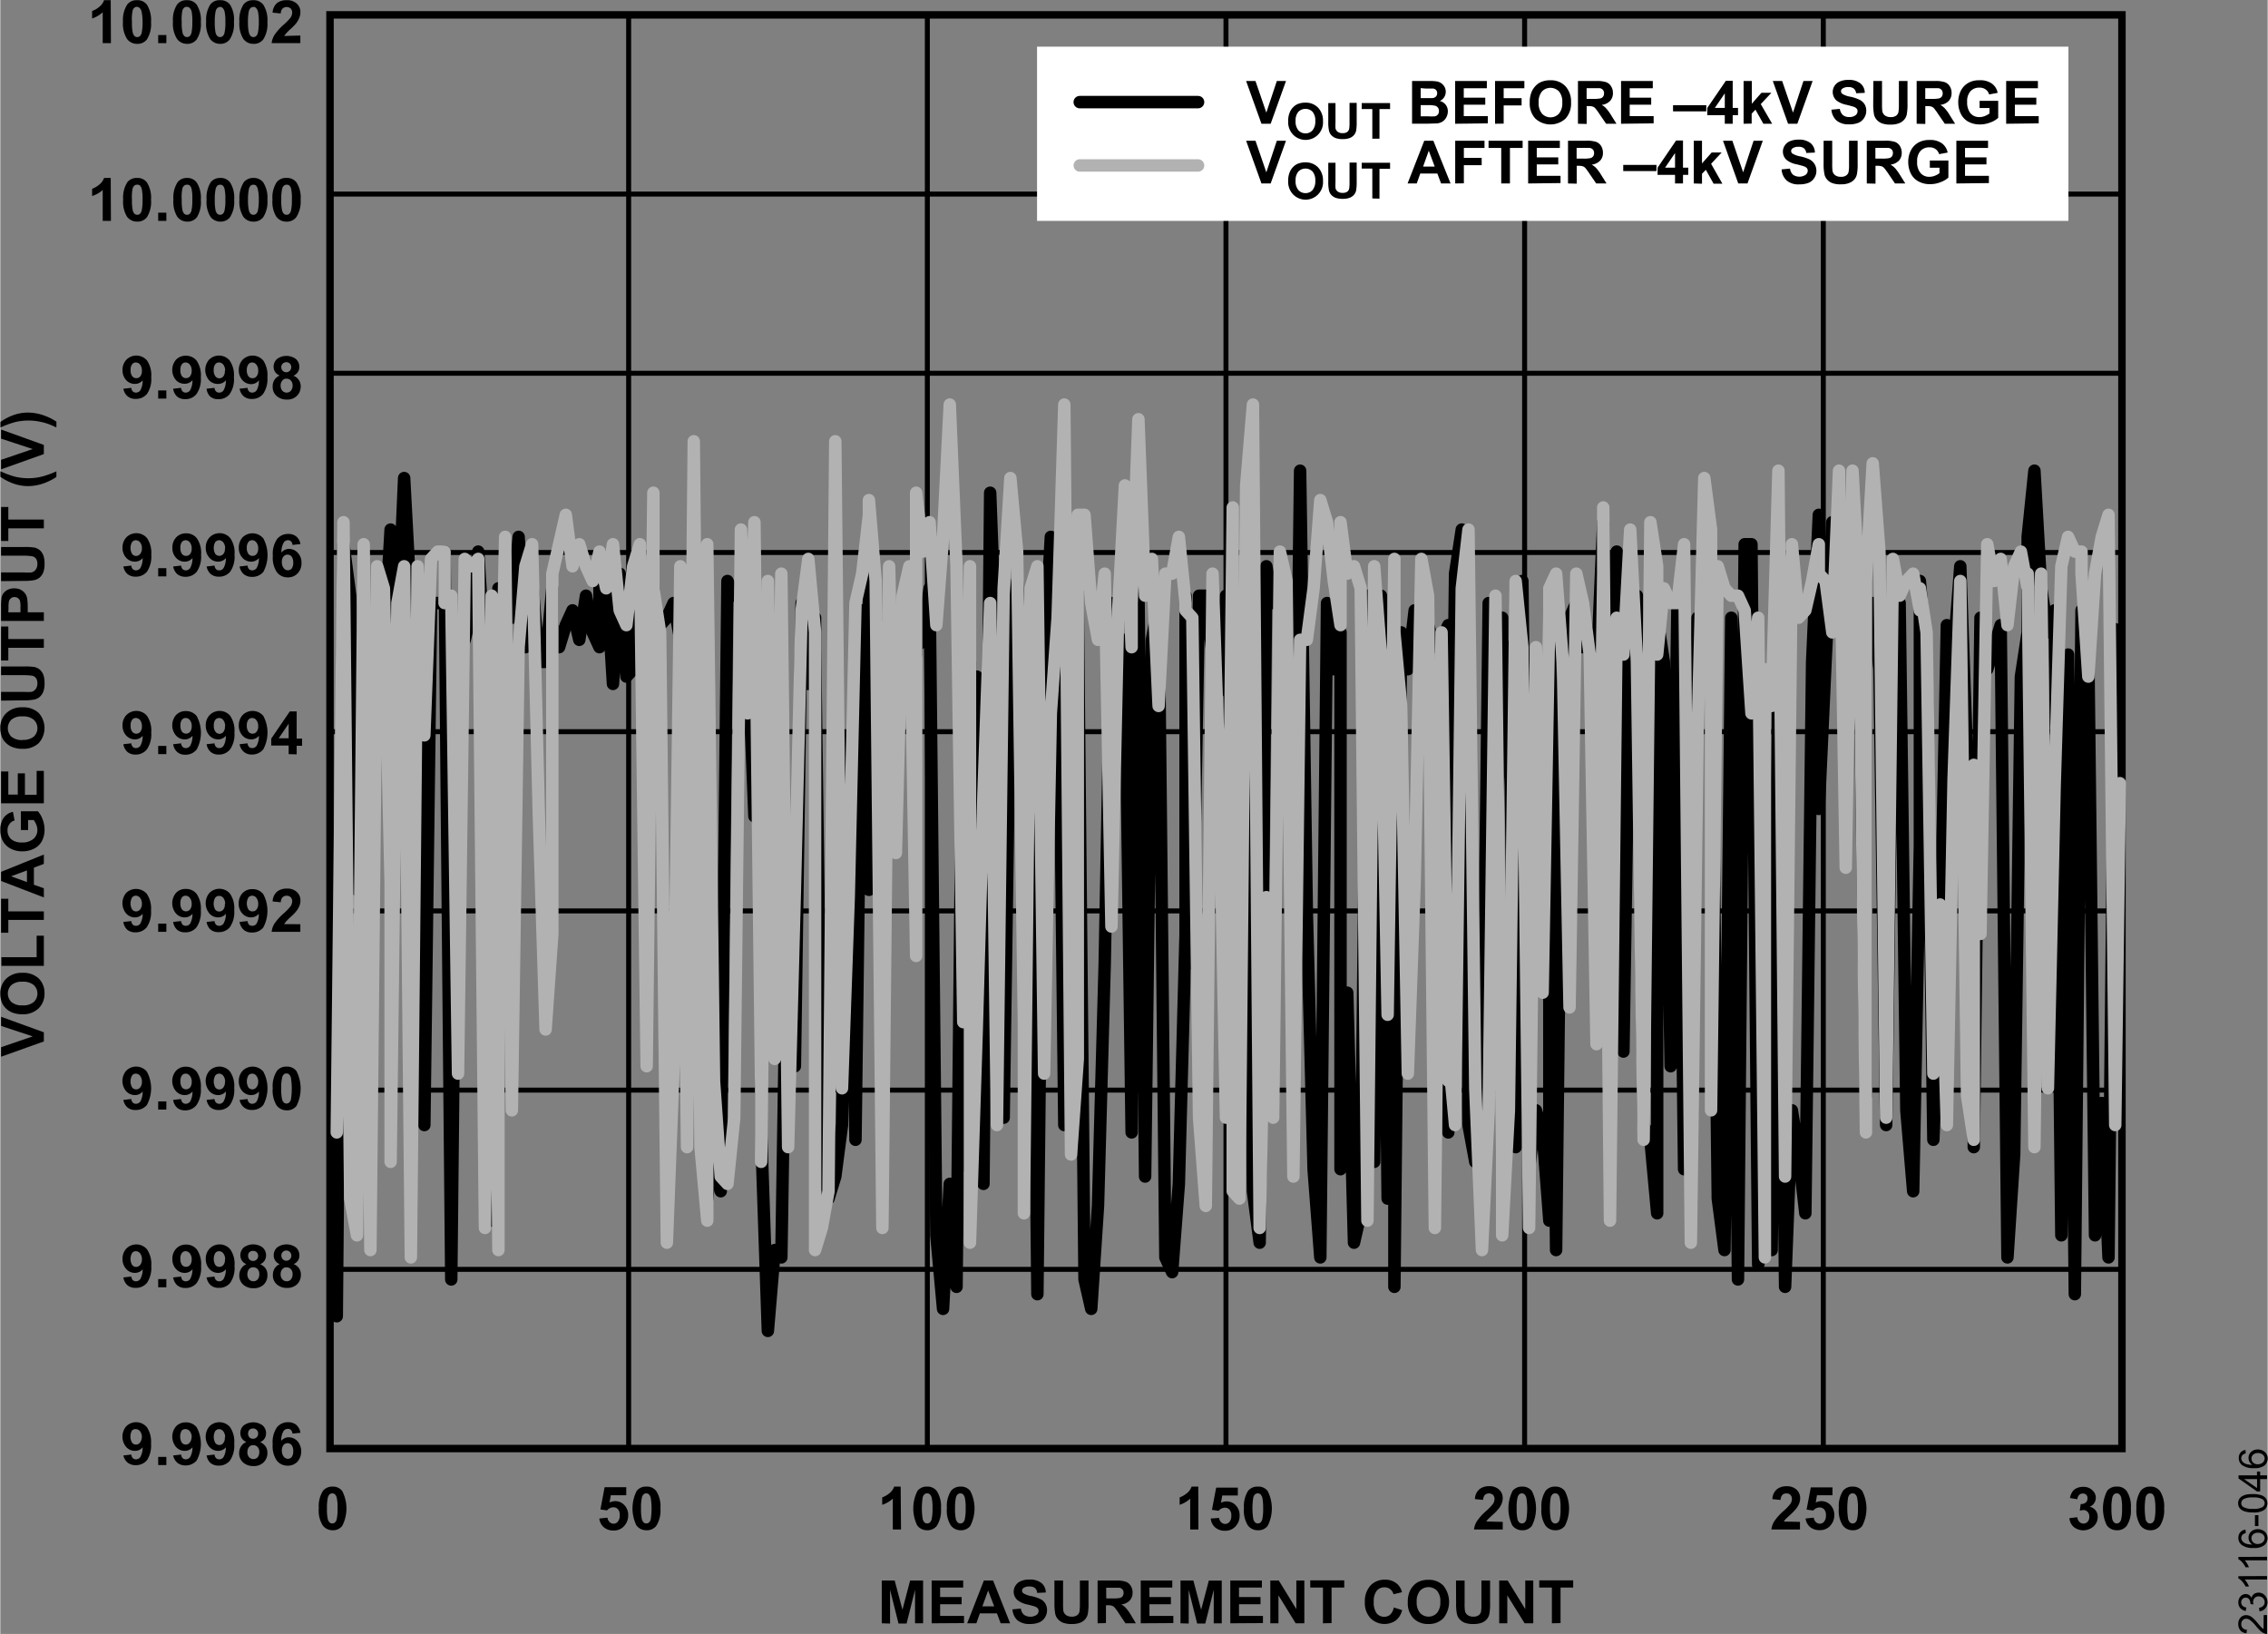 <svg id="bd62ac17-437c-4e68-98b7-997336c337e3" data-name="a5c10ee9-c72d-4932-9e99-751b1aa13093" xmlns="http://www.w3.org/2000/svg" width="6.33in" height="4.56in" viewBox="0 0 455.69 328.36">
  <rect x="0" y="0" width="455.69" height="328.36" fill="#808080" stroke="none"/>
  <title>23116-046</title>
  <g>
    <path d="M22.28,8.63H20.63V2.42A5.74,5.74,0,0,1,18.5,3.67V2.17a4.43,4.43,0,0,0,1.4-.8A3,3,0,0,0,20.9,0h1.34Z" transform="translate(-0.05 0.04)"/>
    <path d="M27.51,0a2.36,2.36,0,0,1,2,.89,5.82,5.82,0,0,1,.83,3.5,5.79,5.79,0,0,1-.83,3.5,2.34,2.34,0,0,1-2,.88,2.45,2.45,0,0,1-2-1,5.75,5.75,0,0,1-.81-3.44A5.71,5.71,0,0,1,25.58.84,2.34,2.34,0,0,1,27.51,0Zm0,1.33a.82.82,0,0,0-.53.19,1.14,1.14,0,0,0-.36.68,8.46,8.46,0,0,0-.11,2.19,9,9,0,0,0,.15,2.08,1.46,1.46,0,0,0,.38.75.83.83,0,0,0,1.07,0,1.48,1.48,0,0,0,.36-.69,10.19,10.19,0,0,0,.17-2.14,10.19,10.19,0,0,0-.19-2.06,1.43,1.43,0,0,0-.39-.75A.83.83,0,0,0,27.51,1.33Z" transform="translate(-0.05 0.04)"/>
    <path d="M31.78,8.63V7h1.64V8.63Z" transform="translate(-0.05 0.04)"/>
    <path d="M37.51,0a2.35,2.35,0,0,1,2,.89,5.68,5.68,0,0,1,.84,3.5,5.66,5.66,0,0,1-.84,3.5,2.34,2.34,0,0,1-1.95.88,2.44,2.44,0,0,1-2-1,5.68,5.68,0,0,1-.81-3.44A5.59,5.59,0,0,1,35.6.84,2.31,2.31,0,0,1,37.51,0Zm0,1.33a.86.86,0,0,0-.53.19,1.19,1.19,0,0,0-.36.68,8.92,8.92,0,0,0-.11,2.19,9,9,0,0,0,.15,2.08,1.46,1.46,0,0,0,.38.75.85.85,0,0,0,1.07,0,1.4,1.4,0,0,0,.36-.69,9.57,9.57,0,0,0,.17-2.14,9.48,9.48,0,0,0-.13-2.06,1.47,1.47,0,0,0-.39-.75A.79.79,0,0,0,37.51,1.33Z" transform="translate(-0.05 0.04)"/>
    <path d="M44.22,0a2.37,2.37,0,0,1,2,.89A5.61,5.61,0,0,1,47,4.39a5.6,5.6,0,0,1-.85,3.5,2.31,2.31,0,0,1-1.94.88,2.44,2.44,0,0,1-2-1,5.75,5.75,0,0,1-.79-3.44A5.71,5.71,0,0,1,42.27.84,2.33,2.33,0,0,1,44.22,0Zm0,1.37a.89.89,0,0,0-.54.19,1.36,1.36,0,0,0-.36.68,9.7,9.7,0,0,0-.17,2.15,10.3,10.3,0,0,0,.15,2.08,1.4,1.4,0,0,0,.39.75.8.8,0,0,0,.53.19.84.84,0,0,0,.53-.19,1.19,1.19,0,0,0,.36-.69,8.52,8.52,0,0,0,.17-2.14,8.9,8.9,0,0,0-.15-2.06,1.46,1.46,0,0,0-.38-.75.78.78,0,0,0-.53-.25Z" transform="translate(-0.05 0.04)"/>
    <path d="M50.89,0a2.39,2.39,0,0,1,2,.89,5.74,5.74,0,0,1,.84,3.5,5.73,5.73,0,0,1-.84,3.5,2.36,2.36,0,0,1-2,.88,2.45,2.45,0,0,1-2-1,5.75,5.75,0,0,1-.79-3.44A5.71,5.71,0,0,1,48.94.84,2.36,2.36,0,0,1,50.89,0Zm0,1.37a.8.8,0,0,0-.53.19,1.27,1.27,0,0,0-.37.68,10.34,10.34,0,0,0-.17,2.15A9,9,0,0,0,50,6.47a1.62,1.62,0,0,0,.38.75.83.83,0,0,0,1.07,0,1.26,1.26,0,0,0,.37-.69A10.19,10.19,0,0,0,52,4.39a9.49,9.49,0,0,0-.16-2.06,1.62,1.62,0,0,0-.38-.75.78.78,0,0,0-.54-.25Z" transform="translate(-0.05 0.04)"/>
    <path d="M60.35,7.1V8.63H54.58A4,4,0,0,1,55.14,7,11,11,0,0,1,57,4.92a12.09,12.09,0,0,0,1.37-1.4,1.79,1.79,0,0,0,.34-1,1.16,1.16,0,0,0-.3-.85,1.26,1.26,0,0,0-1.63,0,1.48,1.48,0,0,0-.36,1L54.77,2.5A2.72,2.72,0,0,1,55.69.55,3.12,3.12,0,0,1,57.63,0a2.77,2.77,0,0,1,2,.69,2.19,2.19,0,0,1,.73,1.7,3,3,0,0,1-.21,1.11,4.62,4.62,0,0,1-.63,1.13,10.12,10.12,0,0,1-1.07,1.1,8.9,8.9,0,0,0-1,1,3.63,3.63,0,0,0-.34.46Z" transform="translate(-0.05 0.04)"/>
  </g>
  <g>
    <path d="M24.78,292.45l1.6-.18a1.11,1.11,0,0,0,.3.72.93.93,0,0,0,.66.24,1.11,1.11,0,0,0,.86-.47,4.15,4.15,0,0,0,.46-1.95,2,2,0,0,1-1.55.72,2.36,2.36,0,0,1-1.76-.78,3.22,3.22,0,0,1,0-4.15,2.82,2.82,0,0,1,4,0l.15.16a5.26,5.26,0,0,1,.84,3.32,5.38,5.38,0,0,1-.81,3.32,2.89,2.89,0,0,1-2.28,1,2.48,2.48,0,0,1-1.64-.54A2.63,2.63,0,0,1,24.78,292.45Zm3.73-3.61a2,2,0,0,0-.36-1.24,1.15,1.15,0,0,0-.85-.44,1,1,0,0,0-.79.28,2.46,2.46,0,0,0,0,2.41,1,1,0,0,0,1.62,0,1.7,1.7,0,0,0,.35-1.07Z" transform="translate(-0.05 0.04)"/>
    <path d="M31.78,294.38v-1.64h1.64v1.64Z" transform="translate(-0.05 0.04)"/>
    <path d="M34.79,292.45l1.6-.18a1.16,1.16,0,0,0,.3.72.92.92,0,0,0,.65.24,1.11,1.11,0,0,0,.87-.47,4,4,0,0,0,.46-1.95,2,2,0,0,1-1.56.72,2.34,2.34,0,0,1-1.74-.78,3.22,3.22,0,0,1,0-4.15,2.63,2.63,0,0,1,2-.8,2.68,2.68,0,0,1,2.15,1,7,7,0,0,1,0,6.65,2.85,2.85,0,0,1-2.27,1,2.47,2.47,0,0,1-1.63-.54A2.65,2.65,0,0,1,34.79,292.45Zm3.73-3.61a1.86,1.86,0,0,0-.37-1.24,1.09,1.09,0,0,0-.84-.44,1,1,0,0,0-.8.28,2.46,2.46,0,0,0,0,2.41,1,1,0,0,0,1.62,0,1.64,1.64,0,0,0,.35-1.07Z" transform="translate(-0.05 0.04)"/>
    <path d="M41.51,292.45l1.59-.18a1.1,1.1,0,0,0,.31.72.92.92,0,0,0,.65.24,1,1,0,0,0,.86-.47,3.92,3.92,0,0,0,.46-1.95,2,2,0,0,1-1.55.72,2.34,2.34,0,0,1-1.75-.78,3.22,3.22,0,0,1,0-4.15,2.82,2.82,0,0,1,4,0l.14.16a5.14,5.14,0,0,1,.84,3.32,5.29,5.29,0,0,1-.87,3.41,2.83,2.83,0,0,1-2.28,1,2.47,2.47,0,0,1-1.63-.54A2.64,2.64,0,0,1,41.51,292.45Zm3.72-3.61a1.9,1.9,0,0,0-.36-1.24,1.12,1.12,0,0,0-.85-.44,1.06,1.06,0,0,0-.76.36,2.46,2.46,0,0,0,0,2.41,1,1,0,0,0,1.4.23,1,1,0,0,0,.22-.23,1.54,1.54,0,0,0,.28-1.14Z" transform="translate(-0.05 0.04)"/>
    <path d="M49.51,289.74a1.93,1.93,0,0,1-.93-.74,2,2,0,0,1-.29-1,2,2,0,0,1,.67-1.58,3.21,3.21,0,0,1,3.82,0,2.11,2.11,0,0,1,.68,1.58,2,2,0,0,1-.31,1.07,2,2,0,0,1-.88.71,2.34,2.34,0,0,1,1.09.85,2.17,2.17,0,0,1,.37,1.27,2.58,2.58,0,0,1-.76,1.93,2.76,2.76,0,0,1-2,.75,3.11,3.11,0,0,1-2-.62,2.43,2.43,0,0,1-.92-2,2.46,2.46,0,0,1,.35-1.28A2.28,2.28,0,0,1,49.51,289.74Zm.19,2a1.57,1.57,0,0,0,.34,1.06,1.23,1.23,0,0,0,.88.38,1.18,1.18,0,0,0,.85-.36,1.61,1.61,0,0,0,.33-1.06,1.39,1.39,0,0,0-.34-1,1.08,1.08,0,0,0-.87-.37,1,1,0,0,0-.9.42,1.58,1.58,0,0,0-.28.95Zm.15-3.69a1,1,0,0,0,.28.77,1,1,0,0,0,.74.27,1,1,0,0,0,1-1v-.06a1,1,0,0,0-.9-1h-.11a1.07,1.07,0,0,0-.76.28,1,1,0,0,0-.25.75Z" transform="translate(-0.05 0.04)"/>
    <path d="M60.37,287.89l-1.6.17a1.16,1.16,0,0,0-.3-.72.9.9,0,0,0-.64-.24,1.1,1.1,0,0,0-.88.47,3.91,3.91,0,0,0-.45,1.95A1.94,1.94,0,0,1,58,288.8a2.39,2.39,0,0,1,1.77.78,3.17,3.17,0,0,1,0,4.12,2.63,2.63,0,0,1-2,.8,2.72,2.72,0,0,1-2.14-1,5.14,5.14,0,0,1-.84-3.32,5.29,5.29,0,0,1,.87-3.41,2.85,2.85,0,0,1,2.27-1,2.45,2.45,0,0,1,1.62.55A2.57,2.57,0,0,1,60.37,287.89Zm-3.73,3.56a1.86,1.86,0,0,0,.37,1.24,1.09,1.09,0,0,0,.84.43,1,1,0,0,0,.76-.35,1.88,1.88,0,0,0,.31-1.17,1.94,1.94,0,0,0-.33-1.24,1.06,1.06,0,0,0-1.5-.13,1.59,1.59,0,0,0-.13.13A1.65,1.65,0,0,0,56.64,291.45Z" transform="translate(-0.05 0.04)"/>
  </g>
  <g>
    <rect x="66.26" y="2.99" width="360.14" height="288.11" fill="none" stroke="#000" stroke-width="1.5"/>
    <line x1="66.26" y1="255.09" x2="426.4" y2="255.09" fill="none" stroke="#000" stroke-width="1"/>
    <line x1="66.26" y1="219.07" x2="426.4" y2="219.07" fill="none" stroke="#000" stroke-width="1"/>
    <line x1="66.26" y1="183.06" x2="426.4" y2="183.06" fill="none" stroke="#000" stroke-width="1"/>
    <line x1="66.26" y1="147.04" x2="426.4" y2="147.04" fill="none" stroke="#000" stroke-width="1"/>
    <line x1="66.26" y1="111.03" x2="426.4" y2="111.03" fill="none" stroke="#000" stroke-width="1"/>
    <line x1="66.26" y1="75.01" x2="426.4" y2="75.01" fill="none" stroke="#000" stroke-width="1"/>
    <line x1="66.26" y1="39" x2="426.4" y2="39" fill="none" stroke="#000" stroke-width="1"/>
    <line x1="366.38" y1="2.99" x2="366.38" y2="291.1" fill="none" stroke="#000" stroke-width="1"/>
    <line x1="306.35" y1="2.99" x2="306.35" y2="291.1" fill="none" stroke="#000" stroke-width="1"/>
    <line x1="246.33" y1="2.99" x2="246.33" y2="291.1" fill="none" stroke="#000" stroke-width="1"/>
    <line x1="186.31" y1="2.99" x2="186.31" y2="291.1" fill="none" stroke="#000" stroke-width="1"/>
    <line x1="126.28" y1="2.99" x2="126.28" y2="291.1" fill="none" stroke="#000" stroke-width="1"/>
  </g>
  <g>
    <path d="M8.8,209.25.2,212.32v-1.91l6.36-2.18L.2,206.13v-1.84l8.6,3.12Z" transform="translate(-0.05 0.04)"/>
    <path d="M4.55,203.79a5.47,5.47,0,0,1-2.2-.39,4.17,4.17,0,0,1-1.18-.8,3.6,3.6,0,0,1-.78-1.11,4.91,4.91,0,0,1-.34-1.86,4,4,0,0,1,1.19-3,4.49,4.49,0,0,1,3.26-1.17,4.46,4.46,0,0,1,3.26,1.13,4,4,0,0,1,1.17,3,4.07,4.07,0,0,1-1.17,3A4.47,4.47,0,0,1,4.55,203.79Zm0-1.79a3.21,3.21,0,0,0,2.21-.67,2.32,2.32,0,0,0,.14-3.28,1.85,1.85,0,0,0-.14-.14,3.28,3.28,0,0,0-2.26-.66,3.16,3.16,0,0,0-2.2.65,2.37,2.37,0,0,0-.08,3.36l.08.08a3.21,3.21,0,0,0,2.2.66Z" transform="translate(-0.05 0.04)"/>
    <path d="M8.8,194.06H.27v-1.74H7.35V188H8.8Z" transform="translate(-0.05 0.04)"/>
    <path d="M8.8,184.83H1.66v2.57H.2v-6.83H1.66v2.54H8.8Z" transform="translate(-0.05 0.04)"/>
    <path d="M8.8,171.69v1.88l-2,.75v3.44l2,.71v1.84L.2,177v-1.83Zm-3.4,3.19-3.19,1.18,3.19,1.16Z" transform="translate(-0.05 0.04)"/>
    <path d="M5.64,166.77H4.19V163H7.61a4.89,4.89,0,0,1,.93,1.59,5.76,5.76,0,0,1,.4,2.1,4.85,4.85,0,0,1-.56,2.35,3.67,3.67,0,0,1-1.62,1.5,5.21,5.21,0,0,1-2.29.51,4.92,4.92,0,0,1-2.38-.57,3.78,3.78,0,0,1-1.6-1.64,4.6,4.6,0,0,1-.43-2.06,4.08,4.08,0,0,1,.68-2.5,3.08,3.08,0,0,1,1.85-1.17l.33,1.74a1.71,1.71,0,0,0-1,.68,1.93,1.93,0,0,0-.42,1.25,2.33,2.33,0,0,0,.72,1.81,3.1,3.1,0,0,0,2.14.67,3.4,3.4,0,0,0,2.3-.68,2.31,2.31,0,0,0,.84-1.78,3.16,3.16,0,0,0-.21-1.1,4.52,4.52,0,0,0-.52-.94H5.64Z" transform="translate(-0.05 0.04)"/>
    <path d="M8.8,161.39H.2V155H1.66v4.64h1.9v-4.27H5v4.31H7.35v-4.8H8.8Z" transform="translate(-0.05 0.04)"/>
    <path d="M4.55,150.44a5.31,5.31,0,0,1-2.2-.4,3.79,3.79,0,0,1-1.18-.8,3.33,3.33,0,0,1-.78-1.11,4.89,4.89,0,0,1-.34-1.85,4,4,0,0,1,1.19-3A4.45,4.45,0,0,1,4.5,142.1a4.5,4.5,0,0,1,3.26,1.13,4.53,4.53,0,0,1,0,6.08A4.47,4.47,0,0,1,4.55,150.44Zm0-1.79A3.27,3.27,0,0,0,6.76,148a2.31,2.31,0,0,0,.14-3.27l-.14-.14a3.28,3.28,0,0,0-2.26-.66,3.16,3.16,0,0,0-2.2.64,2.39,2.39,0,0,0-.08,3.38l.08.07a3.26,3.26,0,0,0,2.2.66Z" transform="translate(-0.05 0.04)"/>
    <path d="M.2,140.76V139H4.86A9.85,9.85,0,0,0,6.29,139a1.42,1.42,0,0,0,.85-.54,1.86,1.86,0,0,0,.36-1.14,1.79,1.79,0,0,0-.3-1.12,1.27,1.27,0,0,0-.74-.45A12,12,0,0,0,5,135.64H.2V133.9H4.72A12.23,12.23,0,0,1,6.9,134a2.58,2.58,0,0,1,1.08.52,2.67,2.67,0,0,1,.7,1,4.42,4.42,0,0,1,.26,1.65,4.8,4.8,0,0,1-.28,1.88,2.9,2.9,0,0,1-.74,1,2.59,2.59,0,0,1-1,.48,10.63,10.63,0,0,1-2.18.17Z" transform="translate(-0.05 0.04)"/>
    <path d="M8.8,130.14H1.66v2.55H.2v-6.83H1.66v2.52H8.8Z" transform="translate(-0.05 0.04)"/>
    <path d="M8.8,124.74H.2V122a11.81,11.81,0,0,1,.12-2.06,2.27,2.27,0,0,1,.86-1.24,2.62,2.62,0,0,1,1.67-.5,2.69,2.69,0,0,1,1.33.29,2.47,2.47,0,0,1,.85.73,2.61,2.61,0,0,1,.4.9,10.83,10.83,0,0,1,.13,1.8V123H8.8ZM1.66,123H4.1v-1A4.84,4.84,0,0,0,4,120.69a1.19,1.19,0,0,0-.42-.54,1.1,1.1,0,0,0-.67-.2,1,1,0,0,0-.77.28,1.11,1.11,0,0,0-.38.69,6.51,6.51,0,0,0-.06,1.25Z" transform="translate(-0.05 0.04)"/>
    <path d="M.2,116.75V115H4.86A9.85,9.85,0,0,0,6.29,115a1.45,1.45,0,0,0,.85-.53,1.89,1.89,0,0,0,.36-1.15,1.79,1.79,0,0,0-.3-1.12,1.27,1.27,0,0,0-.74-.45A12,12,0,0,0,5,111.63H.2v-1.74H4.72A12.23,12.23,0,0,1,6.9,110a2.58,2.58,0,0,1,1.08.52,2.67,2.67,0,0,1,.7,1,4.42,4.42,0,0,1,.26,1.65,4.8,4.8,0,0,1-.28,1.88,2.9,2.9,0,0,1-.74,1,2.59,2.59,0,0,1-1,.48,10.63,10.63,0,0,1-2.18.17Z" transform="translate(-0.05 0.04)"/>
    <path d="M8.8,106.13H1.66v2.55H.2v-6.83H1.66v2.52H8.8Z" transform="translate(-0.05 0.04)"/>
    <path d="M11.32,94.68v1.13A11.33,11.33,0,0,1,8.5,97.18a9.43,9.43,0,0,1-2.83.47,9,9,0,0,1-3.17-.58A11.75,11.75,0,0,1,.07,95.79V94.66a17.8,17.8,0,0,0,3,1.11,11.54,11.54,0,0,0,4.61.12,12.53,12.53,0,0,0,1.91-.52A17.14,17.14,0,0,0,11.32,94.68Z" transform="translate(-0.05 0.04)"/>
    <path d="M8.8,91.21.2,94.28V92.37L6.56,90.2.2,88.11V86.28l8.6,3.09Z" transform="translate(-0.05 0.04)"/>
    <path d="M11.32,85.86c-.69-.33-1.23-.55-1.6-.69a11.86,11.86,0,0,0-1.28-.37,13.08,13.08,0,0,0-1.38-.25,12,12,0,0,0-1.34-.08,11.68,11.68,0,0,0-2.64.3,18.67,18.67,0,0,0-3,1.1V84.75a11.05,11.05,0,0,1,2.66-1.39,8.74,8.74,0,0,1,2.87-.49,9.72,9.72,0,0,1,2.62.39,11.09,11.09,0,0,1,3.1,1.44Z" transform="translate(-0.05 0.04)"/>
  </g>
  <path d="M66.77,298.71a2.32,2.32,0,0,1,2,.89,7.67,7.67,0,0,1,0,7,2.32,2.32,0,0,1-1.94.88,2.44,2.44,0,0,1-2-1,5.57,5.57,0,0,1-.77-3.43,5.74,5.74,0,0,1,.84-3.5A2.39,2.39,0,0,1,66.77,298.71Zm0,1.36a.81.81,0,0,0-.54.19,1.36,1.36,0,0,0-.36.68,9.7,9.7,0,0,0-.17,2.15,9.07,9.07,0,0,0,.15,2.08,1.4,1.4,0,0,0,.39.75.75.75,0,0,0,.53.19.78.78,0,0,0,.53-.19,1.19,1.19,0,0,0,.36-.68,9.14,9.14,0,0,0,.17-2.15,9,9,0,0,0-.15-2.07,1.45,1.45,0,0,0-.38-.76A.78.78,0,0,0,66.77,300.07Z" transform="translate(-0.05 0.04)"/>
  <g>
    <path d="M415.89,305.05l1.59-.19a1.52,1.52,0,0,0,.41.93,1.16,1.16,0,0,0,1.65,0l0,0a1.51,1.51,0,0,0,.35-1,1.35,1.35,0,0,0-.34-1,1.08,1.08,0,0,0-.81-.37,3.27,3.27,0,0,0-.76.13l.18-1.34a1.44,1.44,0,0,0,1-.29,1,1,0,0,0,.36-.82.88.88,0,0,0-.83-1h-.12a1,1,0,0,0-.72.29,1.36,1.36,0,0,0-.36.86L416,301a3.46,3.46,0,0,1,.48-1.25,2.12,2.12,0,0,1,.89-.73,3,3,0,0,1,1.28-.26,2.48,2.48,0,0,1,1.94.77,1.95,1.95,0,0,1-.63,3.23,2,2,0,0,1,1.62,2,2.53,2.53,0,0,1-.82,1.93,3.08,3.08,0,0,1-4,.13A2.62,2.62,0,0,1,415.89,305.05Z" transform="translate(-0.05 0.04)"/>
    <path d="M425.4,298.71a2.3,2.3,0,0,1,2,.89,5.58,5.58,0,0,1,.84,3.49,5.64,5.64,0,0,1-.84,3.51,2.36,2.36,0,0,1-2,.88,2.44,2.44,0,0,1-2-1,7.85,7.85,0,0,1,.08-6.93A2.33,2.33,0,0,1,425.4,298.71Zm0,1.36a.8.8,0,0,0-.53.19,1.25,1.25,0,0,0-.36.68,9.14,9.14,0,0,0-.17,2.15,10.35,10.35,0,0,0,.15,2.08,1.46,1.46,0,0,0,.38.75.85.85,0,0,0,1.07,0,1.29,1.29,0,0,0,.36-.68,9.14,9.14,0,0,0,.17-2.15,9,9,0,0,0-.15-2.07,1.39,1.39,0,0,0-.39-.76A.72.72,0,0,0,425.4,300.07Z" transform="translate(-0.05 0.04)"/>
    <path d="M432.09,298.71a2.32,2.32,0,0,1,2,.89,5.71,5.71,0,0,1,.84,3.49,5.78,5.78,0,0,1-.85,3.51,2.32,2.32,0,0,1-1.94.88,2.42,2.42,0,0,1-2-1,5.64,5.64,0,0,1-.78-3.43,5.75,5.75,0,0,1,.85-3.5A2.34,2.34,0,0,1,432.09,298.71Zm0,1.36a.81.81,0,0,0-.54.19,1.29,1.29,0,0,0-.36.68,14.07,14.07,0,0,0,0,4.23,1.27,1.27,0,0,0,.39.75.72.72,0,0,0,.53.19.8.8,0,0,0,.53-.19,1.25,1.25,0,0,0,.36-.68,9.14,9.14,0,0,0,.17-2.15A10.26,10.26,0,0,0,433,301a1.61,1.61,0,0,0-.38-.76A.8.8,0,0,0,432.09,300.07Z" transform="translate(-0.05 0.04)"/>
  </g>
  <g>
    <path d="M177.2,326.18v-8.59h2.6l1.56,5.86,1.54-5.86h2.61v8.59h-1.62v-6.72l-1.7,6.77h-1.62l-1.7-6.77v6.77Z" transform="translate(-0.05 0.04)"/>
    <path d="M187.23,326.18v-8.59h6.34V319h-4.64v1.9h4.32v1.45h-4.32v2.34h4.8v1.45Z" transform="translate(-0.05 0.04)"/>
    <path d="M203,326.18h-1.9l-.75-2h-3.43l-.71,2h-1.84l3.35-8.59h1.86Zm-3.2-3.4-1.22-3.19-1.16,3.19Z" transform="translate(-0.05 0.04)"/>
    <path d="M203.47,323.38l1.69-.16a2,2,0,0,0,.61,1.24,2.31,2.31,0,0,0,2.52.05,1,1,0,0,0,.43-.83.8.8,0,0,0-.18-.52,1.41,1.41,0,0,0-.62-.37c-.21-.07-.67-.2-1.39-.38a4.82,4.82,0,0,1-2-.85,2.24,2.24,0,0,1-.42-3,2.28,2.28,0,0,1,1.07-.87,4.05,4.05,0,0,1,1.69-.3,3.64,3.64,0,0,1,2.44.71,2.51,2.51,0,0,1,.86,1.89l-1.74.08a1.45,1.45,0,0,0-.47-1,1.73,1.73,0,0,0-1.1-.29,1.92,1.92,0,0,0-1.19.31.6.6,0,0,0-.27.53.61.61,0,0,0,.26.52,4.39,4.39,0,0,0,1.59.57,8.38,8.38,0,0,1,1.87.62,2.37,2.37,0,0,1,.95.88A2.71,2.71,0,0,1,210,325a2.4,2.4,0,0,1-1.16,1,4.79,4.79,0,0,1-1.87.32,3.73,3.73,0,0,1-2.5-.75A3.26,3.26,0,0,1,203.47,323.38Z" transform="translate(-0.05 0.04)"/>
    <path d="M211.9,317.59h1.74v4.65a11.4,11.4,0,0,0,.06,1.43,1.36,1.36,0,0,0,.53.85,1.88,1.88,0,0,0,1.15.32,1.76,1.76,0,0,0,1.11-.3,1.18,1.18,0,0,0,.45-.74,10.21,10.21,0,0,0,.08-1.46v-4.75h1.73v4.51a11.36,11.36,0,0,1-.14,2.18,2.42,2.42,0,0,1-.52,1.08,2.59,2.59,0,0,1-1,.7,4.42,4.42,0,0,1-1.65.26,4.75,4.75,0,0,1-1.87-.28,2.72,2.72,0,0,1-1-.74,2.33,2.33,0,0,1-.49-.95,10.63,10.63,0,0,1-.17-2.18Z" transform="translate(-0.05 0.04)"/>
    <path d="M220.58,326.18v-8.59h3.65a5.87,5.87,0,0,1,2,.23,1.92,1.92,0,0,1,1,.82,2.38,2.38,0,0,1,.38,1.35,2.26,2.26,0,0,1-.57,1.6,2.65,2.65,0,0,1-1.7.79,3.5,3.5,0,0,1,.93.73,9.06,9.06,0,0,1,1,1.39l1,1.68h-2.09l-1.25-1.87A11.39,11.39,0,0,0,224,323a1.23,1.23,0,0,0-.52-.35,2.53,2.53,0,0,0-.87-.1h-.35v3.59Zm1.74-5h1.26a6.75,6.75,0,0,0,1.56-.11,1,1,0,0,0,.49-.36,1.14,1.14,0,0,0,.17-.64.93.93,0,0,0-.23-.7,1,1,0,0,0-.65-.34H222.3Z" transform="translate(-0.05 0.04)"/>
    <path d="M229.25,326.18v-8.59h6.34V319H231v1.9h4.31v1.45H231v2.34h4.8v1.45Z" transform="translate(-0.05 0.04)"/>
    <path d="M237.24,326.18v-8.59h2.59l1.56,5.87,1.54-5.86h2.6v8.59h-1.61v-6.73l-1.7,6.77h-1.63l-1.7-6.77v6.77Z" transform="translate(-0.05 0.04)"/>
    <path d="M247.25,326.18v-8.59h6.35V319H249v1.9h4.32v1.45H249v2.34h4.81v1.45Z" transform="translate(-0.05 0.04)"/>
    <path d="M255.29,326.18v-8.59H257l3.52,5.73v-5.73h1.61v8.59h-1.74l-3.46-5.61v5.61Z" transform="translate(-0.05 0.04)"/>
    <path d="M265.87,326.18V319h-2.55v-1.45h6.83V319H267.6v7.14Z" transform="translate(-0.05 0.04)"/>
    <path d="M280.1,323l1.69.53a3.83,3.83,0,0,1-1.29,2.09,4,4,0,0,1-5.1-.49,4.49,4.49,0,0,1-1.11-3.19,4.74,4.74,0,0,1,1.11-3.33,3.82,3.82,0,0,1,2.91-1.19,3.57,3.57,0,0,1,2.57.93,3.39,3.39,0,0,1,.88,1.58l-1.71.41a1.93,1.93,0,0,0-.64-1,1.75,1.75,0,0,0-1.18-.39,1.94,1.94,0,0,0-1.55.69,3.36,3.36,0,0,0-.6,2.22,3.66,3.66,0,0,0,.59,2.32,1.91,1.91,0,0,0,1.52.69,1.76,1.76,0,0,0,1.2-.44A2.6,2.6,0,0,0,280.1,323Z" transform="translate(-0.05 0.04)"/>
    <path d="M282.92,321.93a5.15,5.15,0,0,1,.4-2.2,3.79,3.79,0,0,1,.8-1.18,3.17,3.17,0,0,1,1.11-.77,4.47,4.47,0,0,1,1.85-.34,4,4,0,0,1,3,1.18,5.25,5.25,0,0,1,0,6.53,4,4,0,0,1-3,1.17,4.06,4.06,0,0,1-3.05-1.17A4.43,4.43,0,0,1,282.92,321.93Zm1.79-.05a3.21,3.21,0,0,0,.67,2.21,2.32,2.32,0,0,0,3.28.14l.14-.14a3.28,3.28,0,0,0,.66-2.24,3.21,3.21,0,0,0-.65-2.2,2.38,2.38,0,0,0-3.37-.08l-.07.08A3.19,3.19,0,0,0,284.71,321.88Z" transform="translate(-0.05 0.04)"/>
    <path d="M292.61,317.59h1.73v4.65a8.57,8.57,0,0,0,.07,1.43,1.36,1.36,0,0,0,.53.85,1.87,1.87,0,0,0,1.14.32,1.73,1.73,0,0,0,1.11-.3,1.19,1.19,0,0,0,.46-.74,10.2,10.2,0,0,0,.07-1.46v-4.75h1.74v4.51a11.36,11.36,0,0,1-.14,2.18,2.42,2.42,0,0,1-.52,1.08,2.52,2.52,0,0,1-1,.7,4.44,4.44,0,0,1-1.66.26,4.73,4.73,0,0,1-1.86-.28,2.72,2.72,0,0,1-1-.74,2.31,2.31,0,0,1-.48-.95,10,10,0,0,1-.17-2.18Z" transform="translate(-0.05 0.04)"/>
    <path d="M301.29,326.18v-8.59H303l3.53,5.73v-5.73h1.61v8.59h-1.74l-3.48-5.61v5.61Z" transform="translate(-0.05 0.04)"/>
    <path d="M311.88,326.18V319h-2.54v-1.45h6.82V319h-2.54v7.14Z" transform="translate(-0.05 0.04)"/>
  </g>
  <g>
    <path d="M120.44,305.12l1.64-.17a1.45,1.45,0,0,0,.41.88,1.15,1.15,0,0,0,.8.33,1.05,1.05,0,0,0,.87-.42,1.88,1.88,0,0,0,.38-1.29,1.7,1.7,0,0,0-.35-1.19,1.19,1.19,0,0,0-.93-.39,1.7,1.7,0,0,0-1.27.62l-1.33-.19.84-4.47h4.35v1.62h-3.1l-.26,1.46a2.49,2.49,0,0,1,1.13-.28,2.44,2.44,0,0,1,1.85.8,2.81,2.81,0,0,1,.77,2.07,3.06,3.06,0,0,1-.62,1.89,2.71,2.71,0,0,1-2.33,1.14,2.91,2.91,0,0,1-1.94-.64A2.64,2.64,0,0,1,120.44,305.12Z" transform="translate(-0.05 0.04)"/>
    <path d="M129.88,298.71a2.32,2.32,0,0,1,2,.89,5.71,5.71,0,0,1,.84,3.49,5.77,5.77,0,0,1-.84,3.51,2.38,2.38,0,0,1-2,.88,2.42,2.42,0,0,1-2-1,7.78,7.78,0,0,1,.08-6.93A2.32,2.32,0,0,1,129.88,298.71Zm0,1.36a.72.72,0,0,0-.53.19,1.19,1.19,0,0,0-.36.68,8.64,8.64,0,0,0-.17,2.15,9.07,9.07,0,0,0,.15,2.08,1.46,1.46,0,0,0,.38.75.77.77,0,0,0,.53.19.75.75,0,0,0,.53-.19,1.27,1.27,0,0,0,.37-.68,14,14,0,0,0,0-4.22,1.54,1.54,0,0,0-.39-.76A.75.75,0,0,0,129.88,300.07Z" transform="translate(-0.05 0.04)"/>
  </g>
  <g>
    <path d="M181.07,307.33h-1.65v-6.2a5.85,5.85,0,0,1-2.13,1.24v-1.49a5,5,0,0,0,1.41-.8,3.11,3.11,0,0,0,1-1.37H181Z" transform="translate(-0.05 0.04)"/>
    <path d="M186.31,298.71a2.31,2.31,0,0,1,1.95.89,5.65,5.65,0,0,1,.84,3.49,5.71,5.71,0,0,1-.84,3.51,2.37,2.37,0,0,1-1.95.88,2.42,2.42,0,0,1-2-1,7.78,7.78,0,0,1,.08-6.93A2.32,2.32,0,0,1,186.31,298.71Zm0,1.36a.78.78,0,0,0-.53.19,1.19,1.19,0,0,0-.36.68,14.07,14.07,0,0,0,0,4.23,1.46,1.46,0,0,0,.38.75.78.78,0,0,0,.53.19.81.81,0,0,0,.54-.19,1.36,1.36,0,0,0,.36-.68,9.7,9.7,0,0,0,.17-2.15,9,9,0,0,0-.15-2.07,1.46,1.46,0,0,0-.39-.76A.75.75,0,0,0,186.31,300.07Z" transform="translate(-0.05 0.04)"/>
    <path d="M193,298.71a2.32,2.32,0,0,1,2,.89,7.67,7.67,0,0,1,0,7,2.32,2.32,0,0,1-1.94.88,2.44,2.44,0,0,1-2-1,5.57,5.57,0,0,1-.77-3.43,5.74,5.74,0,0,1,.84-3.5A2.39,2.39,0,0,1,193,298.71Zm0,1.36a.81.81,0,0,0-.54.19,1.36,1.36,0,0,0-.36.68,9.7,9.7,0,0,0-.17,2.15,9.07,9.07,0,0,0,.15,2.08,1.4,1.4,0,0,0,.39.75.75.75,0,0,0,.53.19.78.78,0,0,0,.53-.19,1.19,1.19,0,0,0,.36-.68,9.14,9.14,0,0,0,.17-2.15,9,9,0,0,0-.15-2.07,1.45,1.45,0,0,0-.38-.76A.78.78,0,0,0,193,300.07Z" transform="translate(-0.05 0.04)"/>
  </g>
  <g>
    <path d="M240.84,307.33h-1.65v-6.2a5.81,5.81,0,0,1-2.12,1.24v-1.49a5,5,0,0,0,1.4-.8,3,3,0,0,0,1-1.37h1.34Z" transform="translate(-0.05 0.04)"/>
    <path d="M243.32,305.12,245,305a1.41,1.41,0,0,0,.42.88,1.14,1.14,0,0,0,.8.33,1.09,1.09,0,0,0,.87-.42,1.83,1.83,0,0,0,.36-1.26,1.66,1.66,0,0,0-.36-1.19,1.18,1.18,0,0,0-.92-.39,1.66,1.66,0,0,0-1.27.62l-1.34-.19.85-4.47h4.35v1.59h-3.13l-.25,1.46a2.44,2.44,0,0,1,1.12-.28,2.47,2.47,0,0,1,1.86.8,2.84,2.84,0,0,1,.76,2.07,3,3,0,0,1-.61,1.89,2.71,2.71,0,0,1-2.33,1.14,2.91,2.91,0,0,1-1.94-.64A2.67,2.67,0,0,1,243.32,305.12Z" transform="translate(-0.05 0.04)"/>
    <path d="M252.76,298.71a2.33,2.33,0,0,1,2,.89,7.71,7.71,0,0,1,0,7,2.33,2.33,0,0,1-2,.88,2.45,2.45,0,0,1-2-1,5.71,5.71,0,0,1-.77-3.43,5.81,5.81,0,0,1,.84-3.5A2.38,2.38,0,0,1,252.76,298.71Zm0,1.36a.85.85,0,0,0-.54.19,1.45,1.45,0,0,0-.36.68,14.07,14.07,0,0,0,0,4.23,1.4,1.4,0,0,0,.39.75.75.75,0,0,0,.53.19.81.81,0,0,0,.54-.19,1.25,1.25,0,0,0,.36-.68,9.14,9.14,0,0,0,.17-2.15,10.26,10.26,0,0,0-.15-2.07,1.61,1.61,0,0,0-.38-.76A.81.81,0,0,0,252.76,300.07Z" transform="translate(-0.05 0.04)"/>
  </g>
  <g>
    <path d="M302,305.8v1.53h-5.77a4,4,0,0,1,.56-1.64,11,11,0,0,1,1.85-2.06,10.73,10.73,0,0,0,1.37-1.41,1.79,1.79,0,0,0,.34-1,1.1,1.1,0,0,0-.3-.84,1.25,1.25,0,0,0-1.64,0,1.64,1.64,0,0,0-.35,1l-1.64-.16a2.66,2.66,0,0,1,.92-2,3,3,0,0,1,1.93-.59,2.76,2.76,0,0,1,2,.68,2.23,2.23,0,0,1,.73,1.71,3,3,0,0,1-.21,1.1,4,4,0,0,1-.66,1.1,10.19,10.19,0,0,1-1.08,1.1c-.52.47-.85.79-1,.94a3,3,0,0,0-.34.46Z" transform="translate(-0.05 0.04)"/>
    <path d="M305.86,298.71a2.35,2.35,0,0,1,2,.89,7.77,7.77,0,0,1,0,7,2.34,2.34,0,0,1-1.95.88,2.42,2.42,0,0,1-2-1,7.85,7.85,0,0,1,.08-6.93A2.35,2.35,0,0,1,305.86,298.71Zm0,1.36a.77.77,0,0,0-.53.19,1.25,1.25,0,0,0-.36.68,8.64,8.64,0,0,0-.17,2.15,9.07,9.07,0,0,0,.15,2.08,1.38,1.38,0,0,0,.38.75.86.86,0,0,0,1.07,0,1.32,1.32,0,0,0,.36-.68,14,14,0,0,0,0-4.22,1.46,1.46,0,0,0-.39-.76A.75.75,0,0,0,305.86,300.07Z" transform="translate(-0.05 0.04)"/>
    <path d="M312.54,298.71a2.32,2.32,0,0,1,1.95.89,7.65,7.65,0,0,1,0,7,2.32,2.32,0,0,1-1.94.88,2.42,2.42,0,0,1-2-1,5.57,5.57,0,0,1-.77-3.43,5.68,5.68,0,0,1,.84-3.5A2.35,2.35,0,0,1,312.54,298.71Zm0,1.36a.74.74,0,0,0-.53.19,1.27,1.27,0,0,0-.37.68,14.07,14.07,0,0,0,0,4.23,1.43,1.43,0,0,0,.39.75.82.82,0,0,0,1.06,0,1.19,1.19,0,0,0,.36-.68,9.14,9.14,0,0,0,.17-2.15,9,9,0,0,0-.15-2.07,1.45,1.45,0,0,0-.38-.76A.8.8,0,0,0,312.54,300.07Z" transform="translate(-0.05 0.04)"/>
  </g>
  <g>
    <path d="M361.74,305.8v1.53H356a3.88,3.88,0,0,1,.57-1.64,10.34,10.34,0,0,1,1.85-2.06,11.33,11.33,0,0,0,1.36-1.41,1.79,1.79,0,0,0,.34-1,1.13,1.13,0,0,0-.29-.84,1.09,1.09,0,0,0-.82-.3,1.07,1.07,0,0,0-.82.31,1.58,1.58,0,0,0-.35,1l-1.64-.16a2.63,2.63,0,0,1,.92-2,3,3,0,0,1,1.93-.59,2.76,2.76,0,0,1,2,.68,2.3,2.3,0,0,1,.73,1.71,3,3,0,0,1-.21,1.1,4.53,4.53,0,0,1-.66,1.1,12.47,12.47,0,0,1-1.08,1.1c-.52.47-.85.79-1,.94a2.43,2.43,0,0,0-.33.46Z" transform="translate(-0.05 0.04)"/>
    <path d="M362.87,305.12l1.64-.17a1.41,1.41,0,0,0,.42.88,1.14,1.14,0,0,0,.8.33,1.09,1.09,0,0,0,.87-.42,1.89,1.89,0,0,0,.36-1.26,1.7,1.7,0,0,0-.36-1.19,1.18,1.18,0,0,0-.92-.39,1.65,1.65,0,0,0-1.27.62l-1.34-.19.85-4.47h4.35v1.59h-3.11l-.25,1.46a2.41,2.41,0,0,1,1.12-.28,2.47,2.47,0,0,1,1.86.8,2.88,2.88,0,0,1,.75,2,3.05,3.05,0,0,1-.61,1.89,2.72,2.72,0,0,1-2.33,1.14,2.91,2.91,0,0,1-1.94-.64A2.66,2.66,0,0,1,362.87,305.12Z" transform="translate(-0.05 0.04)"/>
    <path d="M372.31,298.71a2.3,2.3,0,0,1,1.95.89,7.67,7.67,0,0,1,0,7,2.32,2.32,0,0,1-1.94.88,2.44,2.44,0,0,1-2-1,5.57,5.57,0,0,1-.77-3.43,5.74,5.74,0,0,1,.84-3.5A2.35,2.35,0,0,1,372.31,298.71Zm0,1.36a.83.83,0,0,0-.54.19,1.45,1.45,0,0,0-.36.68,14.07,14.07,0,0,0,0,4.23,1.4,1.4,0,0,0,.39.75.75.75,0,0,0,.53.19.78.78,0,0,0,.53-.19,1.19,1.19,0,0,0,.36-.68,8.64,8.64,0,0,0,.17-2.15,9,9,0,0,0-.15-2.07,1.45,1.45,0,0,0-.38-.76A.78.78,0,0,0,372.31,300.07Z" transform="translate(-0.05 0.04)"/>
  </g>
  <g>
    <rect x="208.36" y="9.38" width="207.28" height="35.01" fill="#fff"/>
    <g>
      <path d="M253.51,24.83l-3.08-8.59h1.88l2.18,6.35,2.11-6.35h1.84l-3.08,8.59Z" transform="translate(-0.05 0.04)"/>
      <path d="M258.88,24.34a4.4,4.4,0,0,1,.33-1.83,3,3,0,0,1,.67-1,2.82,2.82,0,0,1,.92-.64,3.86,3.86,0,0,1,1.54-.28,3.36,3.36,0,0,1,2.54,1,3.72,3.72,0,0,1,1,2.73,3.51,3.51,0,0,1-6,2.71A3.63,3.63,0,0,1,258.88,24.34Zm1.49-.05a2.7,2.7,0,0,0,.56,1.85,1.84,1.84,0,0,0,1.43.62,1.8,1.8,0,0,0,1.42-.62,2.72,2.72,0,0,0,.55-1.87,2.66,2.66,0,0,0-.54-1.83,2,2,0,0,0-2.87,0,2.64,2.64,0,0,0-.55,1.8Z" transform="translate(-0.05 0.04)"/>
      <path d="M266.94,20.67h1.45v3.88a11.81,11.81,0,0,0,0,1.19,1.2,1.2,0,0,0,.45.71,1.54,1.54,0,0,0,1,.26,1.4,1.4,0,0,0,.93-.25,1,1,0,0,0,.37-.62,7,7,0,0,0,.07-1.21v-4h1.44v3.76a10.06,10.06,0,0,1-.11,1.82,2.05,2.05,0,0,1-.44.9,2.12,2.12,0,0,1-.84.58,3.6,3.6,0,0,1-1.38.22,3.74,3.74,0,0,1-1.55-.24,2.42,2.42,0,0,1-.84-.61,2,2,0,0,1-.4-.8,7.86,7.86,0,0,1-.15-1.81Z" transform="translate(-0.05 0.04)"/>
      <path d="M275.79,27.83V21.88h-2.13V20.67h5.7v1.21h-2.13v5.95Z" transform="translate(-0.05 0.04)"/>
      <path d="M283.78,16.24h3.43a8.56,8.56,0,0,1,1.52.08,2.18,2.18,0,0,1,1.56,1.07,2,2,0,0,1,.26,1,2,2,0,0,1-1.2,1.86,2.2,2.2,0,0,1,1.2.78,2.09,2.09,0,0,1,.42,1.3,2.55,2.55,0,0,1-.27,1.14,2.33,2.33,0,0,1-.74.88,2.57,2.57,0,0,1-1.16.41l-2.1.06h-2.92Zm1.73,1.43v2h2.36a1.14,1.14,0,0,0,.7-.3,1,1,0,0,0,.26-.68,1,1,0,0,0-.22-.64,1,1,0,0,0-.66-.3h-1.48Zm0,3.41v2.26h1.61a7.88,7.88,0,0,0,1.19,0,1,1,0,0,0,.87-1.08,1.08,1.08,0,0,0-.19-.65,1,1,0,0,0-.54-.39,5.33,5.33,0,0,0-1.54-.13Z" transform="translate(-0.05 0.04)"/>
      <path d="M292.44,24.83V16.24h6.37v1.45h-4.64v1.9h4.32V21h-4.32v2.3H299v1.45Z" transform="translate(-0.05 0.04)"/>
      <path d="M300.46,24.83V16.24h5.89v1.45h-4.16v2h3.6v1.46h-3.6V24.8Z" transform="translate(-0.05 0.04)"/>
      <path d="M307.43,20.58a5.36,5.36,0,0,1,.39-2.2,4.17,4.17,0,0,1,.8-1.18,3.31,3.31,0,0,1,1.11-.77,4.55,4.55,0,0,1,1.86-.34,4,4,0,0,1,3,1.18,4.5,4.5,0,0,1,1.14,3.27,4.48,4.48,0,0,1-1.11,3.26,4.5,4.5,0,0,1-6.05,0A4.4,4.4,0,0,1,307.43,20.58Zm1.79,0a3.21,3.21,0,0,0,.67,2.21,2.32,2.32,0,0,0,3.28.14,1.85,1.85,0,0,0,.14-.14,3.28,3.28,0,0,0,.66-2.24,3.21,3.21,0,0,0-.65-2.2,2.38,2.38,0,0,0-3.37-.08l-.07.08a3.23,3.23,0,0,0-.66,2.18Z" transform="translate(-0.05 0.04)"/>
      <path d="M317.12,24.83V16.24h3.65a5.87,5.87,0,0,1,2,.23,1.92,1.92,0,0,1,1,.82,2.38,2.38,0,0,1,.38,1.35,2.26,2.26,0,0,1-.57,1.6,2.72,2.72,0,0,1-1.7.8,3.27,3.27,0,0,1,.93.72,9.79,9.79,0,0,1,1,1.39l1.05,1.68h-2.08L321.53,23a12.83,12.83,0,0,0-.92-1.27,1.23,1.23,0,0,0-.52-.35,2.56,2.56,0,0,0-.87-.1h-.35v3.59Zm1.74-5h1.28a6.79,6.79,0,0,0,1.56-.11,1,1,0,0,0,.49-.36,1.12,1.12,0,0,0,.17-.64.93.93,0,0,0-.23-.7,1,1,0,0,0-.65-.34h-2.62Z" transform="translate(-0.05 0.04)"/>
      <path d="M325.78,24.83V16.24h6.38v1.45h-4.64v1.9h4.32V21h-4.32v2.3h4.81v1.45Z" transform="translate(-0.05 0.04)"/>
      <path d="M336.23,22.34V21.1h6.68v1.24Z" transform="translate(-0.05 0.04)"/>
      <path d="M346.63,24.83V23.1h-3.52V21.66l3.73-5.46h1.38v5.45h1.07V23.1h-1.07v1.73Zm0-3.18V18.72l-2,2.93Z" transform="translate(-0.05 0.04)"/>
      <path d="M350.41,24.83V16.24h1.65V20.8L354,18.6h2l-2.14,2.28,2.29,3.95h-1.77L352.79,22l-.76.8v2Z" transform="translate(-0.05 0.04)"/>
      <path d="M359.35,24.83l-3.07-8.59h1.88l2.18,6.35,2.1-6.35h1.84l-3.07,8.59Z" transform="translate(-0.05 0.04)"/>
      <path d="M368.06,22l1.69-.16a2.13,2.13,0,0,0,.62,1.25,1.94,1.94,0,0,0,1.25.39,2,2,0,0,0,1.27-.35,1,1,0,0,0,.42-.83.75.75,0,0,0-.18-.52,1.45,1.45,0,0,0-.62-.37c-.2-.07-.67-.2-1.39-.38a4.92,4.92,0,0,1-2-.84,2.29,2.29,0,0,1,.66-3.87,4.08,4.08,0,0,1,1.69-.3,3.59,3.59,0,0,1,2.43.71,2.44,2.44,0,0,1,.86,1.89l-1.73.08a1.5,1.5,0,0,0-.48-.95,1.71,1.71,0,0,0-1.1-.29,1.91,1.91,0,0,0-1.18.31.61.61,0,0,0-.28.53.68.68,0,0,0,.26.52,4.53,4.53,0,0,0,1.59.57,8.05,8.05,0,0,1,1.87.62,2.37,2.37,0,0,1,1,.88,2.41,2.41,0,0,1,.35,1.36,2.54,2.54,0,0,1-.41,1.39,2.46,2.46,0,0,1-1.16,1,5,5,0,0,1-1.87.31,3.77,3.77,0,0,1-2.51-.75A3.29,3.29,0,0,1,368.06,22Z" transform="translate(-0.05 0.04)"/>
      <path d="M376.49,16.24h1.74v4.65a11.4,11.4,0,0,0,.06,1.43,1.45,1.45,0,0,0,.53.85,1.91,1.91,0,0,0,1.16.32,1.76,1.76,0,0,0,1.11-.3,1.27,1.27,0,0,0,.45-.74,10.21,10.21,0,0,0,.08-1.46V16.24h1.73v4.51a11.36,11.36,0,0,1-.14,2.18,2.42,2.42,0,0,1-.52,1.08,2.67,2.67,0,0,1-1,.7A4.42,4.42,0,0,1,380,25a4.8,4.8,0,0,1-1.88-.28,2.9,2.9,0,0,1-1-.74,2.46,2.46,0,0,1-.49-.95,11.38,11.38,0,0,1-.17-2.18Z" transform="translate(-0.05 0.04)"/>
      <path d="M385.19,24.83V16.24h3.65a5.9,5.9,0,0,1,2,.23,2,2,0,0,1,1,.82,2.45,2.45,0,0,1,.37,1.35,2.3,2.3,0,0,1-.57,1.6,2.74,2.74,0,0,1-1.7.8,3.42,3.42,0,0,1,.93.72,8.6,8.6,0,0,1,1,1.39l1.05,1.68h-2.07L389.59,23a12.74,12.74,0,0,0-.91-1.27,1.3,1.3,0,0,0-.52-.35,2.62,2.62,0,0,0-.88-.1h-.35v3.59Zm1.73-5h1.28a6.79,6.79,0,0,0,1.56-.11,1,1,0,0,0,.49-.36,1.12,1.12,0,0,0,.17-.64,1,1,0,0,0-.23-.7,1,1,0,0,0-.65-.34h-2.62Z" transform="translate(-0.05 0.04)"/>
      <path d="M397.84,21.67V20.22h3.74v3.42a4.58,4.58,0,0,1-1.58.93,5.71,5.71,0,0,1-2.09.4,4.8,4.8,0,0,1-2.35-.56,3.64,3.64,0,0,1-1.51-1.62,5.2,5.2,0,0,1-.5-2.29,5,5,0,0,1,.56-2.38,3.7,3.7,0,0,1,1.65-1.6,4.28,4.28,0,0,1,2.05-.43,4,4,0,0,1,2.5.67,2.94,2.94,0,0,1,1.16,1.86l-1.72.32a1.73,1.73,0,0,0-.69-1,2,2,0,0,0-1.25-.37,2.35,2.35,0,0,0-1.8.72,3,3,0,0,0-.67,2.14,3.45,3.45,0,0,0,.67,2.3,2.3,2.3,0,0,0,1.79.76,2.86,2.86,0,0,0,1.09-.21,4.1,4.1,0,0,0,.94-.52V21.67Z" transform="translate(-0.05 0.04)"/>
      <path d="M403.18,24.83V16.24h6.38v1.45h-4.63v1.9h4.31V21h-4.31v2.3h4.79v1.45Z" transform="translate(-0.05 0.04)"/>
      <path d="M253.51,36.83l-3.08-8.59h1.88l2.18,6.35,2.11-6.35h1.84l-3.08,8.59Z" transform="translate(-0.05 0.04)"/>
      <path d="M258.88,36.34a4.43,4.43,0,0,1,.33-1.83,3,3,0,0,1,.67-1,2.82,2.82,0,0,1,.92-.64,4,4,0,0,1,1.54-.28,3.4,3.4,0,0,1,2.54,1,3.74,3.74,0,0,1,1,2.73,3.51,3.51,0,0,1-6,2.72A3.66,3.66,0,0,1,258.88,36.34Zm1.49-.05a2.71,2.71,0,0,0,.56,1.86,1.88,1.88,0,0,0,1.43.62,1.84,1.84,0,0,0,1.42-.62,2.77,2.77,0,0,0,.55-1.88,2.69,2.69,0,0,0-.54-1.83,2,2,0,0,0-2.87,0,2.68,2.68,0,0,0-.55,1.8Z" transform="translate(-0.05 0.04)"/>
      <path d="M266.94,32.67h1.45v3.88a11.81,11.81,0,0,0,0,1.19,1.22,1.22,0,0,0,.45.72,1.68,1.68,0,0,0,1,.26,1.52,1.52,0,0,0,.93-.25,1,1,0,0,0,.37-.63,7,7,0,0,0,.07-1.21v-4h1.44v3.76a10.22,10.22,0,0,1-.11,1.83,2.05,2.05,0,0,1-.44.9,2.35,2.35,0,0,1-.84.58,3.8,3.8,0,0,1-1.38.22,4.09,4.09,0,0,1-1.55-.24,2.42,2.42,0,0,1-.84-.61,2.08,2.08,0,0,1-.4-.8,8,8,0,0,1-.15-1.82Z" transform="translate(-0.05 0.04)"/>
      <path d="M275.79,39.84v-6h-2.13V32.67h5.7v1.21h-2.13v6Z" transform="translate(-0.05 0.04)"/>
      <path d="M291.52,36.83h-1.91l-.75-2h-3.43l-.71,2h-1.84l3.35-8.59h1.83Zm-3.19-3.4-1.19-3.19L286,33.43Z" transform="translate(-0.05 0.04)"/>
      <path d="M292.45,36.83V28.24h5.89v1.45h-4.15v2h3.58v1.46h-3.58V36.8Z" transform="translate(-0.05 0.04)"/>
      <path d="M301.7,36.83V29.69h-2.55V28.24H306v1.45h-2.55v7.14Z" transform="translate(-0.05 0.04)"/>
      <path d="M307.11,36.83V28.24h6.37v1.45h-4.64v1.9h4.32V33h-4.32v2.3h4.78v1.45Z" transform="translate(-0.05 0.04)"/>
      <path d="M315.12,36.83V28.24h3.65a6.13,6.13,0,0,1,2,.23,2,2,0,0,1,1,.82,2.5,2.5,0,0,1,.37,1.35,2.23,2.23,0,0,1-.56,1.6,2.74,2.74,0,0,1-1.7.8,3.86,3.86,0,0,1,.93.72,9.58,9.58,0,0,1,1,1.39l1.05,1.68h-2.07L319.53,35a14,14,0,0,0-.91-1.27,1.45,1.45,0,0,0-.52-.35,2.84,2.84,0,0,0-.87-.1h-.36v3.59Zm1.73-5h1.29a6.28,6.28,0,0,0,1.56-.11,1,1,0,0,0,.48-.36,1,1,0,0,0,.18-.64,1,1,0,0,0-.23-.7,1.17,1.17,0,0,0-.66-.34h-2.62Z" transform="translate(-0.05 0.04)"/>
      <path d="M326.22,34.34V33.1h6.68v1.24Z" transform="translate(-0.05 0.04)"/>
      <path d="M336.63,36.83V35.1h-3.51V33.66l3.72-5.46h1.39v5.45h1.06V35.1h-1.06v1.73Zm0-3.18V30.72l-2,2.93Z" transform="translate(-0.05 0.04)"/>
      <path d="M340.4,36.83V28.24h1.65V32.8L344,30.6h2l-2.12,2.28,2.27,4h-1.77l-1.56-2.8-.77.8v2Z" transform="translate(-0.05 0.04)"/>
      <path d="M349.34,36.83l-3.07-8.59h1.88l2.17,6.35,2.1-6.35h1.85l-3.08,8.59Z" transform="translate(-0.05 0.04)"/>
      <path d="M358.05,34l1.69-.16a2,2,0,0,0,.62,1.25,2.3,2.3,0,0,0,2.52,0,1.06,1.06,0,0,0,.42-.83.82.82,0,0,0-.18-.52,1.51,1.51,0,0,0-.62-.37c-.2-.07-.67-.2-1.39-.38a4.68,4.68,0,0,1-2-.84,2.22,2.22,0,0,1-.8-1.73,2.15,2.15,0,0,1,.38-1.23,2.28,2.28,0,0,1,1.07-.87,4.4,4.4,0,0,1,1.69-.3,3.65,3.65,0,0,1,2.43.71,2.51,2.51,0,0,1,.86,1.89l-1.73.08a1.53,1.53,0,0,0-.48-.95,1.71,1.71,0,0,0-1.1-.29,2,2,0,0,0-1.18.31.61.61,0,0,0-.28.53.62.62,0,0,0,.26.52,4.53,4.53,0,0,0,1.59.57,8.82,8.82,0,0,1,1.88.62,2.59,2.59,0,0,1,.95.88,2.64,2.64,0,0,1,.39,1.42,2.51,2.51,0,0,1-.41,1.39,2.46,2.46,0,0,1-1.16,1,5,5,0,0,1-1.87.31,3.62,3.62,0,0,1-2.5-.75A3.27,3.27,0,0,1,358.05,34Z" transform="translate(-0.05 0.04)"/>
      <path d="M366.49,28.24h1.73v4.65a11.32,11.32,0,0,0,.06,1.43,1.45,1.45,0,0,0,.53.85,1.88,1.88,0,0,0,1.15.32,1.69,1.69,0,0,0,1.11-.3,1.15,1.15,0,0,0,.45-.74A7.9,7.9,0,0,0,371.6,33V28.24h1.73v4.51a10.61,10.61,0,0,1-.14,2.18,2.3,2.3,0,0,1-.51,1.08,2.52,2.52,0,0,1-1,.7A4.05,4.05,0,0,1,370,37a4.56,4.56,0,0,1-1.86-.28,2.52,2.52,0,0,1-1-.74,2.33,2.33,0,0,1-.48-1,9.92,9.92,0,0,1-.17-2.18Z" transform="translate(-0.05 0.04)"/>
      <path d="M375.17,36.83V28.24h3.65a6.19,6.19,0,0,1,2,.23,2.06,2.06,0,0,1,1,.82,2.59,2.59,0,0,1,.37,1.35,2.32,2.32,0,0,1-.56,1.6,2.77,2.77,0,0,1-1.7.8,4.29,4.29,0,0,1,.93.72,11.38,11.38,0,0,1,1,1.39l1.05,1.68h-2.07L379.59,35a14.12,14.12,0,0,0-.92-1.27,1.45,1.45,0,0,0-.52-.35,2.87,2.87,0,0,0-.88-.1h-.35v3.59Zm1.73-5h1.29a6.31,6.31,0,0,0,1.56-.11,1,1,0,0,0,.49-.36,1.19,1.19,0,0,0,.18-.64,1.05,1.05,0,0,0-.23-.7,1.2,1.2,0,0,0-.66-.34H376.9Z" transform="translate(-0.05 0.04)"/>
      <path d="M387.84,33.67V32.22h3.73v3.42a4.68,4.68,0,0,1-1.58.93,5.59,5.59,0,0,1-2.09.4,4.69,4.69,0,0,1-2.35-.56A3.59,3.59,0,0,1,384,34.79a5.17,5.17,0,0,1-.5-2.29,5,5,0,0,1,.56-2.38,3.81,3.81,0,0,1,1.65-1.6,4.44,4.44,0,0,1,2.06-.43,4,4,0,0,1,2.49.67,3,3,0,0,1,1.16,1.86l-1.72.32a1.88,1.88,0,0,0-.68-1,2,2,0,0,0-1.25-.37,2.36,2.36,0,0,0-1.81.72,3,3,0,0,0-.67,2.14,3.27,3.27,0,0,0,.68,2.3,2.24,2.24,0,0,0,1.78.76,2.93,2.93,0,0,0,1.09-.21,3.94,3.94,0,0,0,.94-.52V33.67Z" transform="translate(-0.05 0.04)"/>
      <path d="M393.17,36.83V28.24h6.37v1.45h-4.63v1.9h4.31V33h-4.31v2.3h4.8v1.45Z" transform="translate(-0.05 0.04)"/>
    </g>
    <line x1="216.94" y1="20.52" x2="240.72" y2="20.52" fill="none" stroke="#000" stroke-linecap="round" stroke-linejoin="round" stroke-width="2.5"/>
    <line x1="240.72" y1="33.25" x2="216.95" y2="33.25" fill="none" stroke="#b2b2b2" stroke-linecap="round" stroke-linejoin="round" stroke-width="2.5"/>
  </g>
  <g>
    <path d="M24.78,256.67l1.6-.17a1.14,1.14,0,0,0,.3.72,1,1,0,0,0,.65.23,1.06,1.06,0,0,0,.87-.47,4.08,4.08,0,0,0,.46-1.94,2,2,0,0,1-1.55.72,2.33,2.33,0,0,1-1.76-.78,2.89,2.89,0,0,1-.74-2,2.93,2.93,0,0,1,.78-2.11,2.82,2.82,0,0,1,4,0l.16.18a5.26,5.26,0,0,1,.84,3.32,5.37,5.37,0,0,1-.87,3.4,2.83,2.83,0,0,1-2.28,1,2.45,2.45,0,0,1-1.64-.53A2.63,2.63,0,0,1,24.78,256.67Zm3.73-3.59a1.9,1.9,0,0,0-.36-1.24,1.12,1.12,0,0,0-.85-.44.93.93,0,0,0-.76.36,2.39,2.39,0,0,0,0,2.4,1,1,0,0,0,1.47.14,1,1,0,0,0,.15-.14A1.75,1.75,0,0,0,28.51,253.08Z" transform="translate(-0.05 0.04)"/>
    <path d="M31.78,258.66V257h1.64v1.65Z" transform="translate(-0.05 0.04)"/>
    <path d="M34.79,256.67l1.6-.17a1.19,1.19,0,0,0,.3.72.91.91,0,0,0,.65.23,1,1,0,0,0,.87-.47,4.08,4.08,0,0,0,.46-1.94,2,2,0,0,1-1.56.72,2.33,2.33,0,0,1-1.75-.78,2.83,2.83,0,0,1-.73-2,2.93,2.93,0,0,1,.78-2.11,2.63,2.63,0,0,1,2-.8,2.68,2.68,0,0,1,2.15,1,5.2,5.2,0,0,1,.84,3.32,5.32,5.32,0,0,1-.88,3.4,2.79,2.79,0,0,1-2.27,1,2.41,2.41,0,0,1-1.63-.53A2.66,2.66,0,0,1,34.79,256.67Zm3.72-3.59a1.84,1.84,0,0,0-.37-1.24,1.09,1.09,0,0,0-.84-.44.93.93,0,0,0-.76.36,1.82,1.82,0,0,0-.3,1.18,2,2,0,0,0,.32,1.22,1.06,1.06,0,0,0,1.63,0A1.68,1.68,0,0,0,38.51,253.08Z" transform="translate(-0.05 0.04)"/>
    <path d="M41.51,256.67l1.59-.17a1.18,1.18,0,0,0,.31.72.91.91,0,0,0,.65.23,1,1,0,0,0,.86-.47,3.86,3.86,0,0,0,.46-1.94,2,2,0,0,1-1.55.72,2.31,2.31,0,0,1-1.75-.78,2.89,2.89,0,0,1-.74-2,2.93,2.93,0,0,1,.78-2.11,2.81,2.81,0,0,1,4,0l.16.18a5.14,5.14,0,0,1,.84,3.32,5.25,5.25,0,0,1-.87,3.4,2.8,2.8,0,0,1-2.28,1,2.41,2.41,0,0,1-1.63-.53A2.63,2.63,0,0,1,41.51,256.67Zm3.72-3.59a1.9,1.9,0,0,0-.36-1.24,1.09,1.09,0,0,0-.85-.44,1,1,0,0,0-.76.36,2.44,2.44,0,0,0,0,2.4,1,1,0,0,0,.82.39,1,1,0,0,0,.8-.37,1.56,1.56,0,0,0,.31-1.1Z" transform="translate(-0.05 0.04)"/>
    <path d="M49.51,254a1.85,1.85,0,0,1-.93-.75,2.07,2.07,0,0,1-.29-1,2.12,2.12,0,0,1,.67-1.59,3.21,3.21,0,0,1,3.82,0,2.13,2.13,0,0,1,.68,1.59,2,2,0,0,1-.31,1.06,2.05,2.05,0,0,1-.88.72,2.4,2.4,0,0,1,1.09.83,2.22,2.22,0,0,1,.37,1.27A2.59,2.59,0,0,1,53,258.1a2.78,2.78,0,0,1-2,.74,3,3,0,0,1-2-.61,2.42,2.42,0,0,1-.92-2,2.51,2.51,0,0,1,.35-1.28A2.28,2.28,0,0,1,49.51,254Zm.19,2a1.57,1.57,0,0,0,.34,1.06,1.17,1.17,0,0,0,.87.38,1.09,1.09,0,0,0,.86-.37A1.56,1.56,0,0,0,52.1,256a1.42,1.42,0,0,0-.34-1,1.15,1.15,0,0,0-.87-.36,1.07,1.07,0,0,0-.9.41,1.64,1.64,0,0,0-.28,1Zm.15-3.68a1.06,1.06,0,0,0,.28.76,1,1,0,0,0,.74.28,1,1,0,0,0,1-1,1,1,0,0,0-.28-.74,1,1,0,0,0-.74-.28,1.07,1.07,0,0,0-.76.28,1,1,0,0,0-.24.72Z" transform="translate(-0.05 0.04)"/>
    <path d="M56.2,254A1.84,1.84,0,0,1,55,252.25a2.09,2.09,0,0,1,.67-1.59,3.2,3.2,0,0,1,3.81,0,2.13,2.13,0,0,1,.68,1.59,1.8,1.8,0,0,1-.31,1.06A2,2,0,0,1,59,254a2.19,2.19,0,0,1,1.46,2.1,2.63,2.63,0,0,1-.76,1.94,2.78,2.78,0,0,1-2,.74,3,3,0,0,1-1.95-.61,2.36,2.36,0,0,1-.92-2,2.41,2.41,0,0,1,.34-1.28A2.28,2.28,0,0,1,56.2,254Zm.19,2a1.51,1.51,0,0,0,.35,1.06,1.12,1.12,0,0,0,.87.38,1,1,0,0,0,.84-.37,1.55,1.55,0,0,0,.34-1.06,1.42,1.42,0,0,0-.34-1,1.15,1.15,0,0,0-.87-.36,1,1,0,0,0-.89.41,1.52,1.52,0,0,0-.3,1Zm.15-3.68a1,1,0,0,0,2,0,1,1,0,0,0-.28-.74,1,1,0,0,0-1.73.72Z" transform="translate(-0.05 0.04)"/>
  </g>
  <g>
    <path d="M24.78,221l1.6-.18a1.09,1.09,0,0,0,.3.72.91.91,0,0,0,.65.24,1.1,1.1,0,0,0,.87-.47,4.12,4.12,0,0,0,.46-2,2,2,0,0,1-1.55.72,2.36,2.36,0,0,1-1.76-.78,3.16,3.16,0,0,1,0-4.11,2.81,2.81,0,0,1,4,0l.15.17a7,7,0,0,1,0,6.72,2.87,2.87,0,0,1-2.28,1,2.48,2.48,0,0,1-1.64-.54A2.6,2.6,0,0,1,24.78,221Zm3.73-3.6a2,2,0,0,0-.36-1.24,1.12,1.12,0,0,0-.85-.44.9.9,0,0,0-.76.36,2.41,2.41,0,0,0,0,2.41,1,1,0,0,0,.82.39,1,1,0,0,0,.8-.38,1.76,1.76,0,0,0,.35-1.1Z" transform="translate(-0.05 0.04)"/>
    <path d="M31.78,222.94V221.3h1.64v1.64Z" transform="translate(-0.05 0.04)"/>
    <path d="M34.79,221l1.6-.18a1.14,1.14,0,0,0,.3.72.92.92,0,0,0,.65.24,1.09,1.09,0,0,0,.87-.47,4,4,0,0,0,.46-2,2,2,0,0,1-1.56.72,2.36,2.36,0,0,1-1.75-.78,3.17,3.17,0,0,1,0-4.11,2.6,2.6,0,0,1,2-.81,2.72,2.72,0,0,1,2.15,1,5.2,5.2,0,0,1,.84,3.32,5.32,5.32,0,0,1-.88,3.4,2.84,2.84,0,0,1-2.27,1.05,2.42,2.42,0,0,1-1.63-.54A2.63,2.63,0,0,1,34.79,221Zm3.73-3.6a1.83,1.83,0,0,0-.37-1.24,1.06,1.06,0,0,0-.84-.44.9.9,0,0,0-.76.36,1.85,1.85,0,0,0-.3,1.19,2,2,0,0,0,.32,1.22,1.05,1.05,0,0,0,1.49.13.86.86,0,0,0,.14-.13,1.66,1.66,0,0,0,.31-1.09Z" transform="translate(-0.05 0.04)"/>
    <path d="M41.51,221l1.59-.18a1.1,1.1,0,0,0,.31.72.92.92,0,0,0,.65.24,1,1,0,0,0,.86-.47,3.9,3.9,0,0,0,.46-2,2,2,0,0,1-1.55.72,2.34,2.34,0,0,1-1.75-.78,3.16,3.16,0,0,1,0-4.11,2.81,2.81,0,0,1,4,0,2.09,2.09,0,0,1,.14.17,5.14,5.14,0,0,1,.84,3.32,5.25,5.25,0,0,1-.87,3.4,2.86,2.86,0,0,1-2.28,1,2.47,2.47,0,0,1-1.63-.54A2.6,2.6,0,0,1,41.51,221Zm3.72-3.6a1.89,1.89,0,0,0-.36-1.24,1.09,1.09,0,0,0-.85-.44,1,1,0,0,0-.76.36,2.46,2.46,0,0,0,0,2.41,1,1,0,0,0,1.4.22,1.15,1.15,0,0,0,.22-.22,1.64,1.64,0,0,0,.31-1.09Z" transform="translate(-0.05 0.04)"/>
    <path d="M48.14,221l1.6-.18a1.14,1.14,0,0,0,.3.72.92.92,0,0,0,.65.24,1.1,1.1,0,0,0,.88-.47,4,4,0,0,0,.45-2,2,2,0,0,1-1.56.72,2.36,2.36,0,0,1-1.75-.78,2.9,2.9,0,0,1-.73-2,3,3,0,0,1,.77-2.11,2.82,2.82,0,0,1,4,0l.15.16a7.08,7.08,0,0,1,0,6.72,2.87,2.87,0,0,1-2.28,1,2.42,2.42,0,0,1-1.63-.54A2.57,2.57,0,0,1,48.14,221Zm3.74-3.6a1.87,1.87,0,0,0-.36-1.24,1.06,1.06,0,0,0-.85-.44.93.93,0,0,0-.76.36,2.46,2.46,0,0,0,0,2.41,1,1,0,0,0,.82.39,1,1,0,0,0,.79-.42,1.64,1.64,0,0,0,.36-1.06Z" transform="translate(-0.05 0.04)"/>
    <path d="M57.57,214.31a2.33,2.33,0,0,1,2,.9,7.71,7.71,0,0,1,0,7,2.37,2.37,0,0,1-2,.88,2.48,2.48,0,0,1-2-1,5.68,5.68,0,0,1-.77-3.44,5.57,5.57,0,0,1,.85-3.49A2.33,2.33,0,0,1,57.57,214.31Zm0,1.37a.78.78,0,0,0-.53.19,1.19,1.19,0,0,0-.36.69,8.6,8.6,0,0,0-.17,2.15,9,9,0,0,0,.15,2.07,1.49,1.49,0,0,0,.38.76.84.84,0,0,0,.53.19.82.82,0,0,0,.54-.2,1.36,1.36,0,0,0,.36-.68,14.21,14.21,0,0,0,0-4.22,1.43,1.43,0,0,0-.39-.76A.83.83,0,0,0,57.57,215.68Z" transform="translate(-0.05 0.04)"/>
  </g>
  <g>
    <path d="M24.78,185.23l1.6-.17a1.14,1.14,0,0,0,.3.72.86.86,0,0,0,.65.23,1,1,0,0,0,.87-.47,4.05,4.05,0,0,0,.46-1.94,2,2,0,0,1-1.55.72,2.33,2.33,0,0,1-1.76-.78,3.21,3.21,0,0,1,0-4.14,2.85,2.85,0,0,1,4.15.2,5.26,5.26,0,0,1,.84,3.32,5.37,5.37,0,0,1-.87,3.4,2.83,2.83,0,0,1-2.28,1,2.45,2.45,0,0,1-1.64-.53A2.61,2.61,0,0,1,24.78,185.23Zm3.73-3.59a2,2,0,0,0-.36-1.24,1.12,1.12,0,0,0-.85-.44.93.93,0,0,0-.76.36,2.39,2.39,0,0,0,0,2.4,1,1,0,0,0,1.47.14,1,1,0,0,0,.15-.14A1.75,1.75,0,0,0,28.51,181.64Z" transform="translate(-0.05 0.04)"/>
    <path d="M31.78,187.22v-1.65h1.64v1.65Z" transform="translate(-0.05 0.04)"/>
    <path d="M34.79,185.23l1.6-.17a1.19,1.19,0,0,0,.3.72.87.87,0,0,0,.65.23,1,1,0,0,0,.87-.47,4.05,4.05,0,0,0,.46-1.94,2,2,0,0,1-1.56.72,2.33,2.33,0,0,1-1.75-.78,3.21,3.21,0,0,1,0-4.14,2.6,2.6,0,0,1,2-.8,2.68,2.68,0,0,1,2.15,1,5.2,5.2,0,0,1,.84,3.32,5.32,5.32,0,0,1-.88,3.4,2.79,2.79,0,0,1-2.27,1,2.41,2.41,0,0,1-1.63-.53A2.62,2.62,0,0,1,34.79,185.23Zm3.72-3.59a1.86,1.86,0,0,0-.37-1.24,1.09,1.09,0,0,0-.84-.44.93.93,0,0,0-.76.36,1.84,1.84,0,0,0-.3,1.18,2,2,0,0,0,.32,1.22,1.06,1.06,0,0,0,1.63,0A1.68,1.68,0,0,0,38.51,181.64Z" transform="translate(-0.05 0.04)"/>
    <path d="M41.51,185.23l1.59-.17a1.18,1.18,0,0,0,.31.72.83.83,0,0,0,.65.23,1,1,0,0,0,.86-.47,3.83,3.83,0,0,0,.46-1.94,2,2,0,0,1-1.55.72,2.31,2.31,0,0,1-1.75-.78,3.21,3.21,0,0,1,0-4.14,2.82,2.82,0,0,1,4,0l.14.16a5.14,5.14,0,0,1,.84,3.32,5.25,5.25,0,0,1-.87,3.4,2.8,2.8,0,0,1-2.28,1,2.41,2.41,0,0,1-1.63-.53A2.58,2.58,0,0,1,41.51,185.23Zm3.72-3.59a1.9,1.9,0,0,0-.36-1.24A1.09,1.09,0,0,0,44,180a1,1,0,0,0-.76.36,2.44,2.44,0,0,0,0,2.4,1.05,1.05,0,0,0,1.62,0,1.55,1.55,0,0,0,.31-1.1Z" transform="translate(-0.05 0.04)"/>
    <path d="M48.14,185.23l1.6-.17a1.17,1.17,0,0,0,.3.72.85.85,0,0,0,.65.23,1,1,0,0,0,.88-.47A3.93,3.93,0,0,0,52,183.6a2,2,0,0,1-1.56.72,2.32,2.32,0,0,1-1.75-.78,2.86,2.86,0,0,1-.73-2,3,3,0,0,1,.77-2.1,2.65,2.65,0,0,1,2-.8,2.68,2.68,0,0,1,2.16,1,7.08,7.08,0,0,1,0,6.72,2.81,2.81,0,0,1-2.28,1,2.44,2.44,0,0,1-1.63-.53A2.61,2.61,0,0,1,48.14,185.23Zm3.74-3.59a1.9,1.9,0,0,0-.36-1.24,1.09,1.09,0,0,0-.85-.44,1,1,0,0,0-.76.36,2.41,2.41,0,0,0,0,2.4,1,1,0,0,0,.82.39,1,1,0,0,0,.81-.37A1.64,1.64,0,0,0,51.88,181.64Z" transform="translate(-0.05 0.04)"/>
    <path d="M60.35,185.69v1.53H54.58a3.86,3.86,0,0,1,.56-1.64A10.62,10.62,0,0,1,57,183.52a11.41,11.41,0,0,0,1.37-1.41,1.88,1.88,0,0,0,.34-1,1.13,1.13,0,0,0-.3-.84,1.09,1.09,0,0,0-.82-.3,1.12,1.12,0,0,0-.82.31,1.6,1.6,0,0,0-.35,1l-1.64-.16a2.7,2.7,0,0,1,.92-2,3.06,3.06,0,0,1,1.94-.59,2.76,2.76,0,0,1,2,.68,2.26,2.26,0,0,1,.73,1.71,3,3,0,0,1-.21,1.1,4.53,4.53,0,0,1-.66,1.1,11,11,0,0,1-1.07,1.09,9.87,9.87,0,0,0-1,1,3.63,3.63,0,0,0-.34.46Z" transform="translate(-0.05 0.04)"/>
  </g>
  <g>
    <path d="M24.78,149.52l1.6-.18a1.09,1.09,0,0,0,.3.72.91.91,0,0,0,.65.24,1.1,1.1,0,0,0,.87-.47,4.12,4.12,0,0,0,.46-2,2,2,0,0,1-1.55.72,2.36,2.36,0,0,1-1.76-.78,2.89,2.89,0,0,1-.74-2,2.93,2.93,0,0,1,.78-2.11,2.81,2.81,0,0,1,4,0l.15.17a5.21,5.21,0,0,1,.84,3.33,5.3,5.3,0,0,1-.87,3.39,2.84,2.84,0,0,1-2.28,1.05,2.42,2.42,0,0,1-1.64-.54A2.6,2.6,0,0,1,24.78,149.52Zm3.73-3.6a2,2,0,0,0-.36-1.24,1.08,1.08,0,0,0-.85-.43.9.9,0,0,0-.76.36,1.77,1.77,0,0,0-.3,1.18,1.84,1.84,0,0,0,.33,1.22,1,1,0,0,0,.82.39,1,1,0,0,0,.8-.38A1.73,1.73,0,0,0,28.51,145.92Z" transform="translate(-0.05 0.04)"/>
    <path d="M31.78,151.51v-1.65h1.64v1.65Z" transform="translate(-0.05 0.04)"/>
    <path d="M34.79,149.52l1.6-.18a1.14,1.14,0,0,0,.3.72.92.92,0,0,0,.65.24,1.09,1.09,0,0,0,.87-.47,4,4,0,0,0,.46-2,2,2,0,0,1-1.56.72,2.33,2.33,0,0,1-1.75-.78,3.17,3.17,0,0,1,0-4.11,2.6,2.6,0,0,1,2-.8,2.68,2.68,0,0,1,2.15,1,7,7,0,0,1,0,6.72,2.81,2.81,0,0,1-2.27,1.05,2.37,2.37,0,0,1-1.63-.54A2.58,2.58,0,0,1,34.79,149.52Zm3.73-3.6a1.83,1.83,0,0,0-.37-1.24,1,1,0,0,0-.84-.43.9.9,0,0,0-.76.36,1.82,1.82,0,0,0-.3,1.18,2,2,0,0,0,.32,1.22,1.06,1.06,0,0,0,1.49.14l.14-.14a1.64,1.64,0,0,0,.31-1.09Z" transform="translate(-0.05 0.04)"/>
    <path d="M41.51,149.52l1.59-.18a1.08,1.08,0,0,0,.31.72.88.88,0,0,0,.65.24,1,1,0,0,0,.86-.47,3.9,3.9,0,0,0,.46-2,2,2,0,0,1-1.55.72,2.34,2.34,0,0,1-1.75-.78,2.89,2.89,0,0,1-.74-2,2.93,2.93,0,0,1,.78-2.11,2.81,2.81,0,0,1,4,0,2.09,2.09,0,0,1,.14.17,5.15,5.15,0,0,1,.84,3.33,5.24,5.24,0,0,1-.87,3.39,2.83,2.83,0,0,1-2.28,1.05,2.42,2.42,0,0,1-1.63-.54A2.6,2.6,0,0,1,41.51,149.52Zm3.72-3.6a1.9,1.9,0,0,0-.36-1.24,1.05,1.05,0,0,0-.85-.43,1,1,0,0,0-.76.36,1.82,1.82,0,0,0-.3,1.18,1.9,1.9,0,0,0,.33,1.22,1,1,0,0,0,1.4.22,1.15,1.15,0,0,0,.22-.22,1.63,1.63,0,0,0,.28-1.09Z" transform="translate(-0.05 0.04)"/>
    <path d="M48.14,149.52l1.6-.18a1.14,1.14,0,0,0,.3.72.88.88,0,0,0,.65.24,1.1,1.1,0,0,0,.88-.47,4,4,0,0,0,.45-2,2,2,0,0,1-1.56.72,2.36,2.36,0,0,1-1.75-.78,2.9,2.9,0,0,1-.73-2,3,3,0,0,1,.77-2.11,2.82,2.82,0,0,1,4,0l.15.16a7.08,7.08,0,0,1,0,6.72,2.84,2.84,0,0,1-2.28,1.05,2.37,2.37,0,0,1-1.63-.54A2.57,2.57,0,0,1,48.14,149.52Zm3.74-3.6a1.94,1.94,0,0,0-.37-1.24,1.05,1.05,0,0,0-.85-.43.93.93,0,0,0-.76.36,1.88,1.88,0,0,0-.31,1.18,2,2,0,0,0,.33,1.22,1,1,0,0,0,.82.39,1,1,0,0,0,.81-.38A1.68,1.68,0,0,0,51.88,145.92Z" transform="translate(-0.05 0.04)"/>
    <path d="M58,151.51v-1.73h-3.5v-1.39l3.73-5.46h1.38v5.45H60.7v1.45H59.61v1.73Zm0-3.18v-2.94l-2,2.94Z" transform="translate(-0.05 0.04)"/>
  </g>
  <g>
    <path d="M24.78,113.8l1.6-.18a1.16,1.16,0,0,0,.3.73,1,1,0,0,0,.65.23,1.09,1.09,0,0,0,.87-.47,4.12,4.12,0,0,0,.46-2,2,2,0,0,1-1.55.72,2.33,2.33,0,0,1-1.76-.78,2.87,2.87,0,0,1-.74-2,2.93,2.93,0,0,1,.78-2.11,2.82,2.82,0,0,1,4,0l.16.18a5.26,5.26,0,0,1,.84,3.32,5.42,5.42,0,0,1-.87,3.41,2.89,2.89,0,0,1-2.28,1,2.56,2.56,0,0,1-1.64-.53A2.68,2.68,0,0,1,24.78,113.8Zm3.73-3.6a1.9,1.9,0,0,0-.36-1.24,1.15,1.15,0,0,0-.85-.44,1,1,0,0,0-.76.36,2.39,2.39,0,0,0,0,2.4,1,1,0,0,0,1.47.15,1.06,1.06,0,0,0,.15-.15A1.73,1.73,0,0,0,28.51,110.2Z" transform="translate(-0.05 0.04)"/>
    <path d="M31.78,115.79v-1.65h1.64v1.65Z" transform="translate(-0.05 0.04)"/>
    <path d="M34.79,113.8l1.6-.18a1.22,1.22,0,0,0,.3.73,1,1,0,0,0,.65.23,1.07,1.07,0,0,0,.87-.47,4.12,4.12,0,0,0,.46-2,2,2,0,0,1-1.56.72,2.29,2.29,0,0,1-1.75-.78,2.82,2.82,0,0,1-.73-2,2.93,2.93,0,0,1,.78-2.11,2.63,2.63,0,0,1,2-.8,2.68,2.68,0,0,1,2.15,1,5.2,5.2,0,0,1,.84,3.32,5.36,5.36,0,0,1-.88,3.41,2.85,2.85,0,0,1-2.27,1,2.51,2.51,0,0,1-1.63-.53A2.66,2.66,0,0,1,34.79,113.8Zm3.72-3.6a1.86,1.86,0,0,0-.37-1.24,1.09,1.09,0,0,0-.84-.44,1,1,0,0,0-.76.36,1.84,1.84,0,0,0-.3,1.18,2,2,0,0,0,.32,1.22,1,1,0,0,0,.83.39,1,1,0,0,0,.8-.37A1.64,1.64,0,0,0,38.51,110.2Z" transform="translate(-0.05 0.04)"/>
    <path d="M41.51,113.8l1.59-.18a1.23,1.23,0,0,0,.31.73,1,1,0,0,0,.65.23,1,1,0,0,0,.86-.47,3.9,3.9,0,0,0,.46-2,2,2,0,0,1-1.55.72,2.31,2.31,0,0,1-1.75-.78,2.87,2.87,0,0,1-.74-2,2.93,2.93,0,0,1,.78-2.11,2.81,2.81,0,0,1,4,0l.16.18a5.14,5.14,0,0,1,.84,3.32,5.29,5.29,0,0,1-.87,3.41,2.86,2.86,0,0,1-2.28,1,2.51,2.51,0,0,1-1.63-.53A2.68,2.68,0,0,1,41.51,113.8Zm3.72-3.6a1.9,1.9,0,0,0-.36-1.24,1.12,1.12,0,0,0-.85-.44,1.06,1.06,0,0,0-.76.36,2.44,2.44,0,0,0,0,2.4,1.05,1.05,0,0,0,1.62,0,1.54,1.54,0,0,0,.31-1.1Z" transform="translate(-0.05 0.04)"/>
    <path d="M48.14,113.8l1.6-.18a1.22,1.22,0,0,0,.3.73,1,1,0,0,0,.65.23,1.09,1.09,0,0,0,.88-.47,4,4,0,0,0,.45-2,2,2,0,0,1-1.56.72,2.32,2.32,0,0,1-1.75-.78,2.86,2.86,0,0,1-.73-2,3,3,0,0,1,.77-2.11,2.82,2.82,0,0,1,4,.05l.16.17a7.1,7.1,0,0,1,0,6.73,2.87,2.87,0,0,1-2.28,1,2.55,2.55,0,0,1-1.63-.53A2.64,2.64,0,0,1,48.14,113.8Zm3.74-3.6a1.91,1.91,0,0,0-.37-1.24,1.09,1.09,0,0,0-.85-.44,1,1,0,0,0-.76.36,1.91,1.91,0,0,0-.31,1.18,1.87,1.87,0,0,0,.33,1.22,1,1,0,0,0,.82.39,1,1,0,0,0,.81-.37A1.65,1.65,0,0,0,51.88,110.2Z" transform="translate(-0.05 0.04)"/>
    <path d="M60.37,109.29l-1.6.18a1.16,1.16,0,0,0-.3-.73,1,1,0,0,0-.64-.23A1.05,1.05,0,0,0,57,109a3.89,3.89,0,0,0-.45,2,1.94,1.94,0,0,1,1.52-.73,2.34,2.34,0,0,1,1.77.79,2.86,2.86,0,0,1,.74,2,2.94,2.94,0,0,1-.78,2.13,2.63,2.63,0,0,1-2,.8,2.72,2.72,0,0,1-2.14-1,5.18,5.18,0,0,1-.84-3.33,5.25,5.25,0,0,1,.87-3.4,2.85,2.85,0,0,1,2.27-1,2.45,2.45,0,0,1,1.62.55A2.6,2.6,0,0,1,60.37,109.29Zm-3.73,3.6a1.9,1.9,0,0,0,.36,1.24,1.09,1.09,0,0,0,.85.44,1.06,1.06,0,0,0,.76-.36,1.89,1.89,0,0,0,.31-1.18,1.93,1.93,0,0,0-.33-1.23,1.06,1.06,0,0,0-1.5-.13.8.8,0,0,0-.13.13A1.6,1.6,0,0,0,56.64,112.89Z" transform="translate(-0.05 0.04)"/>
  </g>
  <g>
    <path d="M24.78,78.08l1.6-.18a1.09,1.09,0,0,0,.3.72.91.91,0,0,0,.65.24,1.1,1.1,0,0,0,.87-.47,4.06,4.06,0,0,0,.46-2,2,2,0,0,1-1.55.72,2.34,2.34,0,0,1-1.76-.75,2.89,2.89,0,0,1-.74-2,2.93,2.93,0,0,1,.78-2.11,2.81,2.81,0,0,1,4,0l.15.16a5.23,5.23,0,0,1,.84,3.33,5.25,5.25,0,0,1-.85,3.38,2.83,2.83,0,0,1-2.28,1,2.38,2.38,0,0,1-1.64-.54A2.61,2.61,0,0,1,24.78,78.08Zm3.73-3.6a2,2,0,0,0-.36-1.24,1.12,1.12,0,0,0-.85-.44.9.9,0,0,0-.76.37,1.77,1.77,0,0,0-.3,1.18,1.84,1.84,0,0,0,.33,1.22,1,1,0,0,0,.82.39,1,1,0,0,0,.8-.38A1.73,1.73,0,0,0,28.51,74.48Z" transform="translate(-0.05 0.04)"/>
    <path d="M31.78,80.06V78.42h1.64v1.64Z" transform="translate(-0.05 0.04)"/>
    <path d="M34.79,78.08l1.6-.18a1.14,1.14,0,0,0,.3.72.92.92,0,0,0,.65.24,1.08,1.08,0,0,0,.87-.5,4.06,4.06,0,0,0,.46-2,2,2,0,0,1-1.56.72,2.32,2.32,0,0,1-1.75-.72,3.17,3.17,0,0,1,0-4.11,2.63,2.63,0,0,1,2-.8,2.68,2.68,0,0,1,2.15,1,5.17,5.17,0,0,1,.84,3.33,5.22,5.22,0,0,1-.89,3.39,2.79,2.79,0,0,1-2.27,1,2.37,2.37,0,0,1-1.63-.54A2.65,2.65,0,0,1,34.79,78.08Zm3.72-3.6a1.86,1.86,0,0,0-.37-1.24,1.09,1.09,0,0,0-.84-.44.91.91,0,0,0-.76.37,1.82,1.82,0,0,0-.3,1.18,2,2,0,0,0,.32,1.22,1.06,1.06,0,0,0,1.49.14.93.93,0,0,0,.14-.14A1.71,1.71,0,0,0,38.51,74.48Z" transform="translate(-0.05 0.04)"/>
    <path d="M41.51,78.08l1.59-.18a1.08,1.08,0,0,0,.31.72.88.88,0,0,0,.65.24,1,1,0,0,0,.86-.47,3.85,3.85,0,0,0,.46-2,2,2,0,0,1-1.55.72A2.33,2.33,0,0,1,42,76.36a3.16,3.16,0,0,1,0-4.11,2.81,2.81,0,0,1,4,0,1.07,1.07,0,0,1,.14.16A5.17,5.17,0,0,1,47,75.79a5.22,5.22,0,0,1-.87,3.39,2.8,2.8,0,0,1-2.28,1,2.37,2.37,0,0,1-1.63-.54A2.58,2.58,0,0,1,41.51,78.08Zm3.72-3.6a1.9,1.9,0,0,0-.36-1.24A1.09,1.09,0,0,0,44,72.8a.91.91,0,0,0-.76.37,1.82,1.82,0,0,0-.3,1.18,1.9,1.9,0,0,0,.33,1.22,1,1,0,0,0,1.4.22.92.92,0,0,0,.22-.22,1.63,1.63,0,0,0,.28-1.09Z" transform="translate(-0.05 0.04)"/>
    <path d="M48.14,78.08l1.6-.18a1.12,1.12,0,0,0,.3.72.88.88,0,0,0,.65.24,1.1,1.1,0,0,0,.88-.47,4,4,0,0,0,.45-2,2,2,0,0,1-1.51.77,2.36,2.36,0,0,1-1.8-.8,2.88,2.88,0,0,1-.73-2,3,3,0,0,1,.77-2.11,2.82,2.82,0,0,1,4,0l.15.16a5.3,5.3,0,0,1,.83,3.33,5.34,5.34,0,0,1-.87,3.39,2.81,2.81,0,0,1-2.28,1,2.37,2.37,0,0,1-1.63-.54A2.59,2.59,0,0,1,48.14,78.08Zm3.74-3.6a1.9,1.9,0,0,0-.36-1.24,1.09,1.09,0,0,0-.85-.44.92.92,0,0,0-.76.37,1.87,1.87,0,0,0-.32,1.19,2,2,0,0,0,.33,1.22,1,1,0,0,0,.82.39,1,1,0,0,0,.81-.38A1.64,1.64,0,0,0,51.88,74.48Z" transform="translate(-0.05 0.04)"/>
    <path d="M56.2,75.43a2,2,0,0,1-.93-.74,1.88,1.88,0,0,1-.29-1,2.05,2.05,0,0,1,.67-1.58,3.2,3.2,0,0,1,3.81,0,2.06,2.06,0,0,1,.68,1.58,1.86,1.86,0,0,1-.31,1.07,2.08,2.08,0,0,1-.87.71,2.3,2.3,0,0,1,1.08.84,2.2,2.2,0,0,1,.38,1.27,2.62,2.62,0,0,1-.76,1.93,2.75,2.75,0,0,1-2,.75,3,3,0,0,1-1.95-.62,2.35,2.35,0,0,1-.92-2,2.31,2.31,0,0,1,.32-1.28A2.21,2.21,0,0,1,56.2,75.43Zm.19,2a1.51,1.51,0,0,0,.35,1.06,1.17,1.17,0,0,0,1.71,0,1.57,1.57,0,0,0,.34-1.06,1.42,1.42,0,0,0-.34-1,1.16,1.16,0,0,0-.87-.37,1,1,0,0,0-.89.42,1.48,1.48,0,0,0-.3,1Zm.13-3.66a1,1,0,0,0,2,0,1,1,0,0,0-.28-.75,1,1,0,0,0-.73-.27,1,1,0,0,0-1,1Z" transform="translate(-0.05 0.04)"/>
  </g>
  <g>
    <path d="M22.28,44.35H20.63V38.14a5.78,5.78,0,0,1-2.13,1.21V37.9a4.79,4.79,0,0,0,1.4-.81,2.92,2.92,0,0,0,1-1.37h1.34Z" transform="translate(-0.05 0.04)"/>
    <path d="M27.51,35.72a2.35,2.35,0,0,1,2,.89,5.81,5.81,0,0,1,.83,3.5,5.77,5.77,0,0,1-.83,3.51,2.41,2.41,0,0,1-2,.88,2.48,2.48,0,0,1-2-1,5.74,5.74,0,0,1-.77-3.43,5.78,5.78,0,0,1,.85-3.51A2.39,2.39,0,0,1,27.51,35.72Zm0,1.36a.82.82,0,0,0-.53.19,1.25,1.25,0,0,0-.36.69,8.6,8.6,0,0,0-.11,2.15,9.11,9.11,0,0,0,.15,2.08,1.38,1.38,0,0,0,.38.75.82.82,0,0,0,.53.19.91.91,0,0,0,.54-.19,1.5,1.5,0,0,0,.36-.68,10.34,10.34,0,0,0,.17-2.15A10.2,10.2,0,0,0,28.49,38a1.49,1.49,0,0,0-.39-.77A.81.81,0,0,0,27.51,37.08Z" transform="translate(-0.05 0.04)"/>
    <path d="M31.78,44.35V42.7h1.64v1.65Z" transform="translate(-0.05 0.04)"/>
    <path d="M37.51,35.72a2.37,2.37,0,0,1,2,.89,5.68,5.68,0,0,1,.84,3.5,5.77,5.77,0,0,1-.79,3.51,2.4,2.4,0,0,1-1.95.88,2.46,2.46,0,0,1-2-1,5.74,5.74,0,0,1-.77-3.43,5.65,5.65,0,0,1,.85-3.51A2.35,2.35,0,0,1,37.51,35.72Zm0,1.36a.86.86,0,0,0-.53.19,1.25,1.25,0,0,0-.36.69,9.1,9.1,0,0,0-.11,2.15,9.11,9.11,0,0,0,.15,2.08,1.46,1.46,0,0,0,.38.75.83.83,0,0,0,1.06,0,1.31,1.31,0,0,0,.37-.68,9.7,9.7,0,0,0,.17-2.15A9.53,9.53,0,0,0,38.51,38a1.53,1.53,0,0,0-.39-.77A.84.84,0,0,0,37.51,37.08Z" transform="translate(-0.05 0.04)"/>
    <path d="M44.22,35.72a2.35,2.35,0,0,1,2,.89,5.67,5.67,0,0,1,.83,3.5,5.71,5.71,0,0,1-.84,3.51,2.38,2.38,0,0,1-1.94.88,2.49,2.49,0,0,1-2-1,5.73,5.73,0,0,1-.76-3.43,5.77,5.77,0,0,1,.84-3.51A2.4,2.4,0,0,1,44.22,35.72Zm0,1.36a.89.89,0,0,0-.54.19,1.48,1.48,0,0,0-.36.69,10.24,10.24,0,0,0-.17,2.15,10.41,10.41,0,0,0,.15,2.08,1.47,1.47,0,0,0,.39.75.86.86,0,0,0,.53.19.84.84,0,0,0,.53-.19,1.19,1.19,0,0,0,.36-.68,8.64,8.64,0,0,0,.17-2.15A9,9,0,0,0,45.13,38a1.52,1.52,0,0,0-.38-.77A.84.84,0,0,0,44.22,37.08Z" transform="translate(-0.05 0.04)"/>
    <path d="M50.89,35.72a2.39,2.39,0,0,1,2,.89,5.74,5.74,0,0,1,.84,3.5,5.71,5.71,0,0,1-.85,3.51,2.39,2.39,0,0,1-2,.88,2.45,2.45,0,0,1-2-1,5.74,5.74,0,0,1-.77-3.43A5.77,5.77,0,0,1,49,36.56,2.42,2.42,0,0,1,50.89,35.72Zm0,1.36a.86.86,0,0,0-.53.19A1.5,1.5,0,0,0,50,38a10.24,10.24,0,0,0-.17,2.15A9.12,9.12,0,0,0,50,42.19a1.46,1.46,0,0,0,.38.75.86.86,0,0,0,1.07,0,1.31,1.31,0,0,0,.37-.68A10.34,10.34,0,0,0,52,40.11,9,9,0,0,0,51.81,38a1.69,1.69,0,0,0-.38-.77A.87.87,0,0,0,50.89,37.08Z" transform="translate(-0.05 0.04)"/>
    <path d="M57.57,35.72a2.35,2.35,0,0,1,2,.89,5.68,5.68,0,0,1,.84,3.5,5.74,5.74,0,0,1-.89,3.51,2.38,2.38,0,0,1-2,.88,2.45,2.45,0,0,1-2-1,5.67,5.67,0,0,1-.77-3.43,5.65,5.65,0,0,1,.85-3.51A2.35,2.35,0,0,1,57.57,35.72Zm0,1.36a.84.84,0,0,0-.53.19,1.25,1.25,0,0,0-.36.69,9.09,9.09,0,0,0-.16,2.15,9.11,9.11,0,0,0,.15,2.08,1.46,1.46,0,0,0,.38.75.84.84,0,0,0,.53.19.89.89,0,0,0,.54-.19,1.41,1.41,0,0,0,.36-.68,9.7,9.7,0,0,0,.17-2.15A9.53,9.53,0,0,0,58.52,38a1.49,1.49,0,0,0-.39-.77A.83.83,0,0,0,57.57,37.08Z" transform="translate(-0.05 0.04)"/>
  </g>
  <g>
    <polyline points="67.62 264.51 68.97 109.37 70.32 119.71 71.68 178.82 73.03 125.63 74.38 133.01 75.74 131.54 77.09 130.06 78.44 106.42 78.44 124.14 79.81 127.09 81.16 96.07 82.51 121.19 83.87 133.01 85.22 226.09 86.57 121.19 87.93 121.19 89.28 121.19 89.28 110.85 90.63 257.12 91.99 125.63 93.34 128.58 94.69 122.66 96.05 110.85 97.4 133.01 98.75 245.3 100.11 118.23 100.11 128.58 101.46 121.19 102.81 124.14 104.17 107.89 105.53 130.06 106.88 116.76 108.24 133.01 109.59 133.01 110.94 118.23 110.94 125.63 112.3 130.06 113.65 125.63 115 122.66 116.36 128.58 117.71 119.71 119.06 127.09 120.42 130.06 120.42 116.76 121.77 115.28 123.13 137.44 124.48 115.28 125.83 135.97 127.19 134.49 128.54 119.71 129.9 122.66 131.25 118.23 131.25 128.58 132.61 125.63 133.96 124.14 135.31 121.19 136.67 128.58 138.02 124.14 139.37 113.8 140.73 122.66 142.08 122.66 142.08 240.87 143.44 227.57 144.79 239.39 146.14 116.76 147.5 119.71 148.85 118.23 150.2 130.06 151.56 164.04 152.91 153.7 152.91 227.57 154.26 267.46 155.63 251.21 156.97 252.69 158.33 166.99 159.69 214.27 161.04 121.19 162.39 137.44 163.75 124.14 163.75 130.06 165.1 230.53 166.45 240.87 167.81 236.44 169.16 226.09 170.51 147.78 171.87 229.05 173.22 122.66 174.57 178.82 174.57 112.32 175.93 124.14 177.28 128.58 178.63 125.63 179.99 122.66 181.34 121.19 182.7 130.06 184.06 131.54 184.06 130.06 185.41 128.58 186.76 118.23 188.12 248.25 189.47 263.03 190.82 237.91 192.18 258.6 193.53 125.63 194.88 133.01 194.88 234.96 196.24 135.97 197.59 237.91 198.94 99.02 200.3 135.97 201.65 224.61 203 133.01 204.36 116.76 205.72 131.54 205.72 125.63 207.06 124.14 208.43 260.08 209.78 133.01 211.13 107.89 212.49 109.37 213.84 226.09 215.19 124.14 216.55 116.76 216.55 121.19 217.9 257.12 219.25 263.03 220.61 242.34 221.96 193.59 223.31 121.19 224.67 134.49 226.02 128.58 227.37 227.57 227.37 134.49 228.73 118.23 230.08 236.44 231.44 128.58 232.79 121.19 234.15 252.69 235.51 255.65 236.86 237.91 238.21 187.68 238.21 119.71 239.57 193.59 240.92 119.71 242.27 119.71 243.63 131.54 244.98 138.92 246.33 119.71 247.69 122.66 247.69 218.7 249.04 124.14 250.39 121.19 251.75 239.39 253.1 249.73 254.45 113.8 255.81 121.19 257.17 119.71 258.52 118.23 258.52 121.19 259.88 200.97 261.23 94.59 262.58 183.25 263.94 234.96 265.29 252.69 266.64 121.19 268 134.49 269.35 127.09 269.35 234.96 270.7 199.49 272.06 249.73 273.41 243.82 274.76 119.71 276.12 233.48 277.47 119.71 278.82 240.87 280.18 224.61 280.18 258.6 281.54 127.09 282.88 134.49 284.25 122.66 285.6 133.01 286.95 125.63 288.31 130.06 289.66 128.58 291.01 125.63 291.01 227.57 292.37 115.28 293.72 106.42 295.07 226.09 296.43 233.48 297.78 232.01 299.13 121.19 300.49 177.34 301.84 124.14 301.84 155.18 303.19 130.06 304.55 230.53 305.9 116.76 307.25 234.96 308.62 223.13 309.97 227.57 311.32 245.3 311.32 122.66 312.68 251.21 314.03 131.54 315.38 124.14 316.74 121.19 318.09 130.06 319.44 127.09 320.8 135.97 322.15 104.94 322.15 128.58 323.51 116.76 324.86 110.85 326.21 211.32 327.57 124.14 328.92 119.71 330.27 226.09 331.63 229.05 332.99 243.82 332.99 124.14 334.34 133.01 335.7 214.27 337.05 122.66 338.4 234.96 339.76 198.02 341.11 124.14 342.46 130.06 343.82 119.71 343.82 124.14 345.17 240.87 346.52 251.21 347.88 124.14 349.23 257.12 350.58 109.37 351.94 109.37 353.29 254.17 354.64 248.25 354.64 226.09 356 251.21 357.36 133.01 358.7 258.6 360.07 223.13 361.42 232.01 362.77 243.82 364.13 133.01 365.48 103.46 365.48 162.56 366.83 133.01 368.19 104.94 369.54 119.71 370.89 124.14 372.25 125.63 373.6 125.63 374.95 220.18 374.95 128.58 376.31 121.19 377.66 134.49 379.01 226.09 380.37 128.58 381.72 121.19 383.07 223.13 384.44 239.39 385.79 169.95 385.79 116.76 387.14 133.01 388.5 229.05 389.85 193.59 391.21 125.63 392.56 131.54 393.91 113.8 395.27 152.22 396.62 208.37 396.62 230.53 397.97 124.14 399.33 134.49 400.68 130.06 402.03 125.63 403.39 252.69 404.74 232.01 406.09 135.97 407.45 127.09 407.45 107.89 408.81 94.59 410.16 118.23 411.52 127.09 412.87 122.66 414.22 248.25 415.57 131.54 416.93 260.08 418.28 122.66 418.28 127.09 419.64 131.54 420.99 248.25 422.34 221.66 423.7 252.69 425.03 126.44" fill="none" stroke="#000" stroke-linecap="round" stroke-linejoin="round" stroke-width="2.5"/>
    <polyline points="67.62 227.57 68.97 104.94 70.32 240.87 71.68 248.25 73.03 109.37 74.38 251.21 75.74 113.8 77.09 118.23 78.44 177.34 78.44 233.48 79.81 121.19 81.16 113.8 82.51 252.69 83.87 113.8 85.22 147.78 86.57 112.32 87.93 110.85 89.28 110.85 89.28 121.19 90.63 119.71 91.99 215.75 93.34 112.32 94.69 113.8 96.05 112.32 97.4 246.77 98.75 119.71 100.11 251.21 100.11 171.42 101.46 107.89 102.81 223.13 104.17 130.06 105.53 113.8 106.88 109.37 108.24 164.04 109.59 206.89 110.94 187.68 110.94 115.28 112.3 109.37 113.65 103.46 115 113.8 116.36 109.37 117.71 113.8 119.06 116.76 120.42 110.85 120.42 112.32 121.77 118.23 123.13 109.37 124.48 122.66 125.83 125.63 127.19 113.8 128.54 109.37 129.9 214.27 131.25 99.02 131.25 118.23 132.61 127.09 133.96 249.73 135.31 214.27 136.67 113.8 138.02 230.53 139.37 88.68 140.73 230.53 142.08 245.3 142.08 109.37 143.44 217.23 144.79 236.44 146.14 237.91 147.5 224.61 148.85 106.42 150.2 143.35 151.56 104.94 152.91 218.7 152.91 233.48 154.26 116.76 155.63 212.8 156.97 115.28 158.33 230.53 159.69 178.82 161.04 122.66 162.39 112.32 163.75 127.09 163.75 251.21 165.1 246.77 166.45 239.39 167.81 88.68 169.16 218.7 170.51 180.29 171.87 121.19 173.22 115.28 174.57 103.46 174.57 100.5 175.93 116.76 177.28 246.77 178.63 113.8 179.99 171.42 181.34 119.71 182.7 113.8 184.06 192.11 184.06 99.02 185.41 110.85 186.76 104.94 188.12 125.63 189.47 107.89 190.82 81.3 192.18 113.8 193.53 205.41 194.88 113.8 194.88 249.73 196.24 206.89 197.59 159.61 198.94 121.19 200.3 226.09 201.65 118.23 203 96.07 204.36 110.85 205.72 205.41 205.72 243.82 207.06 118.23 208.43 113.8 209.78 215.75 211.13 143.35 212.49 124.14 213.84 81.3 215.19 232.01 216.55 212.8 216.55 103.46 217.9 103.46 219.25 121.19 220.61 128.58 221.96 115.28 223.31 186.2 224.67 122.66 226.02 97.55 227.37 130.06 227.37 121.19 228.73 84.25 230.08 119.71 231.44 112.32 232.79 141.87 234.15 115.28 235.51 115.28 236.86 107.89 238.21 121.19 238.21 122.66 239.57 124.14 240.92 224.61 242.27 242.34 243.63 115.28 244.98 155.18 246.33 224.61 247.69 101.98 247.69 239.39 249.04 240.87 250.39 97.55 251.75 81.3 253.1 246.77 254.45 180.29 255.81 224.61 257.17 110.85 258.52 116.76 258.52 118.23 259.88 236.44 261.23 128.58 262.58 128.58 263.94 118.23 265.29 100.5 266.64 104.94 268 116.76 269.35 125.63 269.35 104.94 270.7 115.28 272.06 113.8 273.41 118.23 274.76 245.3 276.12 113.8 277.47 131.54 278.82 203.93 280.18 112.32 280.18 127.09 281.54 141.87 282.88 215.75 284.25 177.34 285.6 112.32 286.95 119.71 288.31 246.77 289.66 127.09 291.01 217.23 291.01 211.32 292.37 226.09 293.72 118.23 295.07 106.42 296.43 218.7 297.78 251.21 299.13 223.13 300.49 119.71 301.84 232.01 301.84 248.25 303.19 223.13 304.55 116.76 305.9 130.06 307.25 246.77 308.62 130.06 309.97 199.49 311.32 122.66 311.32 118.23 312.68 115.28 314.03 133.01 315.38 202.46 316.74 115.28 318.09 121.19 319.44 131.54 320.8 209.84 322.15 115.28 322.15 101.98 323.51 245.3 324.86 124.14 326.21 131.54 327.57 106.42 328.92 133.01 330.27 229.05 331.63 104.94 332.99 113.8 332.99 131.54 334.34 118.23 335.7 121.19 337.05 121.19 338.4 109.37 339.76 249.73 341.11 147.78 342.46 96.07 343.82 106.42 343.82 223.13 345.17 113.8 346.52 118.23 347.88 119.71 349.23 119.71 350.58 122.66 351.94 143.35 353.29 124.14 354.64 252.69 354.64 134.49 356 141.87 357.36 94.59 358.7 236.44 360.07 109.37 361.42 124.14 362.77 122.66 364.13 116.76 365.48 109.37 365.48 115.28 366.83 116.76 368.19 127.09 369.54 94.59 370.89 174.38 372.25 94.59 373.6 119.71 374.95 227.57 374.95 116.76 376.31 93.11 377.66 110.85 379.01 224.61 380.37 112.32 381.72 119.71 383.07 116.76 384.44 115.28 385.79 122.66 385.79 118.23 387.14 127.09 388.5 215.75 389.85 181.77 391.21 226.09 392.56 156.65 393.91 116.76 395.27 220.18 396.62 229.05 396.62 153.7 397.97 187.68 399.33 109.37 400.68 116.76 402.03 112.32 403.39 125.63 404.74 113.8 406.09 110.85 407.45 118.23 407.45 115.28 408.81 230.53 410.16 115.28 411.52 218.7 412.87 158.13 414.22 113.8 415.57 107.89 416.93 110.85 418.28 110.85 418.28 115.28 419.64 135.97 420.99 115.28 422.34 107.89 423.7 103.46 425.05 226.09 425.98 157.39" fill="none" stroke="#b2b2b2" stroke-linecap="round" stroke-linejoin="round" stroke-width="2.5"/>
  </g>
  <g>
    <path d="M454.93,324.53h.68v3.79a1.33,1.33,0,0,1-.49-.09,2.63,2.63,0,0,1-.77-.46,8.44,8.44,0,0,1-.87-.92,7.59,7.59,0,0,0-1.21-1.26,1.42,1.42,0,0,0-.84-.33.92.92,0,0,0-.71.3,1.11,1.11,0,0,0-.29.78,1.07,1.07,0,0,0,1,1.12h.13l-.07.72a1.75,1.75,0,0,1-1.23-.56,1.91,1.91,0,0,1-.43-1.3,1.81,1.81,0,0,1,.46-1.3,1.48,1.48,0,0,1,1.13-.48,1.72,1.72,0,0,1,.68.14,2.39,2.39,0,0,1,.7.47,8.53,8.53,0,0,1,1,1.08c.36.42.6.69.73.81a3.57,3.57,0,0,0,.38.3Z" transform="translate(-0.05 0.04)"/>
    <path d="M454.09,323.77l-.09-.7a1.58,1.58,0,0,0,.86-.41,1.05,1.05,0,0,0,.27-.71,1.16,1.16,0,0,0-1.14-1.18h-.06a1,1,0,0,0-.8.32,1.13,1.13,0,0,0-.32.8,2.89,2.89,0,0,0,.08.5l-.62-.08a.24.24,0,0,0,0-.12,1.49,1.49,0,0,0-.23-.8.79.79,0,0,0-.73-.36.82.82,0,0,0-.64.26,1,1,0,0,0-.25.67,1,1,0,0,0,.26.69,1.3,1.3,0,0,0,.77.35l-.12.7a1.83,1.83,0,0,1-1.1-.58,1.75,1.75,0,0,1-.39-1.14,1.94,1.94,0,0,1,.2-.86,1.55,1.55,0,0,1,.55-.61,1.41,1.41,0,0,1,.74-.21,1.26,1.26,0,0,1,.68.2,1.38,1.38,0,0,1,.48.59,1.34,1.34,0,0,1,.49-.79,1.54,1.54,0,0,1,.92-.28,1.64,1.64,0,0,1,1.27.55,1.92,1.92,0,0,1,.53,1.38,1.81,1.81,0,0,1-.46,1.25A1.68,1.68,0,0,1,454.09,323.77Z" transform="translate(-0.05 0.04)"/>
    <path d="M455.61,316.68v.7h-4.49a3.6,3.6,0,0,1,.49.67,3.38,3.38,0,0,1,.36.74h-.68a4,4,0,0,0-.67-1,2.35,2.35,0,0,0-.77-.63v-.45Z" transform="translate(-0.05 0.04)"/>
    <path d="M455.61,312.81v.71h-4.49a4.33,4.33,0,0,1,.49.66,5.6,5.6,0,0,1,.36.74h-.68a4.38,4.38,0,0,0-.67-1,2.6,2.6,0,0,0-.77-.62v-.46Z" transform="translate(-0.05 0.04)"/>
    <path d="M451.28,307.36l.05.7a1.48,1.48,0,0,0-.6.27,1,1,0,0,0-.11,1.29,1.72,1.72,0,0,0,.7.53,4,4,0,0,0,1.33.2,1.68,1.68,0,0,1-.58-.63,1.71,1.71,0,0,1-.18-.77,1.63,1.63,0,0,1,.51-1.19,2,2,0,0,1,1.34-.5,2.14,2.14,0,0,1,1,.24,1.7,1.7,0,0,1,.72.63,1.88,1.88,0,0,1,.25.93,1.8,1.8,0,0,1-.66,1.43,3.2,3.2,0,0,1-2.13.55,3.75,3.75,0,0,1-2.41-.61,1.78,1.78,0,0,1-.66-1.44,1.67,1.67,0,0,1,.38-1.11A1.63,1.63,0,0,1,451.28,307.36Zm2.47,2.88a1.49,1.49,0,0,0,.69-.16,1.13,1.13,0,0,0,.51-.43,1.17,1.17,0,0,0,.18-.58,1,1,0,0,0-.37-.77,1.43,1.43,0,0,0-1-.32,1.36,1.36,0,0,0-.94.32,1,1,0,0,0-.34.8,1.07,1.07,0,0,0,.34.8A1.24,1.24,0,0,0,453.75,310.24Z" transform="translate(-0.05 0.04)"/>
    <path d="M453.88,306.64h-.7v-2.19h.7Z" transform="translate(-0.05 0.04)"/>
    <path d="M452.78,303.9a5.1,5.1,0,0,1-1.64-.21,2.07,2.07,0,0,1-1-.62,1.63,1.63,0,0,1-.34-1,1.75,1.75,0,0,1,.19-.81,1.61,1.61,0,0,1,.53-.57,3.34,3.34,0,0,1,.85-.36,6.26,6.26,0,0,1,1.36-.12,5.18,5.18,0,0,1,1.62.2,2.05,2.05,0,0,1,1,.62,1.75,1.75,0,0,1-.26,2.34A3.77,3.77,0,0,1,452.78,303.9Zm0-.72a3.53,3.53,0,0,0,1.87-.33.93.93,0,0,0,.35-1.28.84.84,0,0,0-.35-.35,3.53,3.53,0,0,0-1.87-.33,3.6,3.6,0,0,0-1.88.33,1,1,0,0,0-.47.82.91.91,0,0,0,.41.77A3.63,3.63,0,0,0,452.78,303.18Z" transform="translate(-0.05 0.04)"/>
    <path d="M455.61,297.2h-1.38v2.48h-.64l-3.71-2.61v-.62h3.71v-.77h.64v.77h1.38Zm-2,0H451L453.6,299Z" transform="translate(-0.05 0.04)"/>
    <path d="M451.28,291.35l.05.7a1.26,1.26,0,0,0-.6.27.94.94,0,0,0-.3.7,1.06,1.06,0,0,0,.19.59,1.72,1.72,0,0,0,.7.52,3.77,3.77,0,0,0,1.33.2,1.81,1.81,0,0,1-.58-.62,1.74,1.74,0,0,1-.18-.77,1.56,1.56,0,0,1,.51-1.19,1.87,1.87,0,0,1,1.34-.5,2,2,0,0,1,1,.23,1.69,1.69,0,0,1,1,1.56,1.84,1.84,0,0,1-.66,1.44A3.26,3.26,0,0,1,453,295a3.88,3.88,0,0,1-2.41-.61,1.79,1.79,0,0,1-.66-1.44,1.65,1.65,0,0,1,.38-1.11A1.53,1.53,0,0,1,451.28,291.35Zm2.47,2.87a1.62,1.62,0,0,0,.69-.15,1.19,1.19,0,0,0,.51-.43,1.23,1.23,0,0,0,.18-.58,1,1,0,0,0-.37-.77,1.39,1.39,0,0,0-1-.32,1.32,1.32,0,0,0-.94.32,1,1,0,0,0-.34.79,1.13,1.13,0,0,0,.34.81A1.29,1.29,0,0,0,453.75,294.22Z" transform="translate(-0.05 0.04)"/>
  </g>
</svg>
